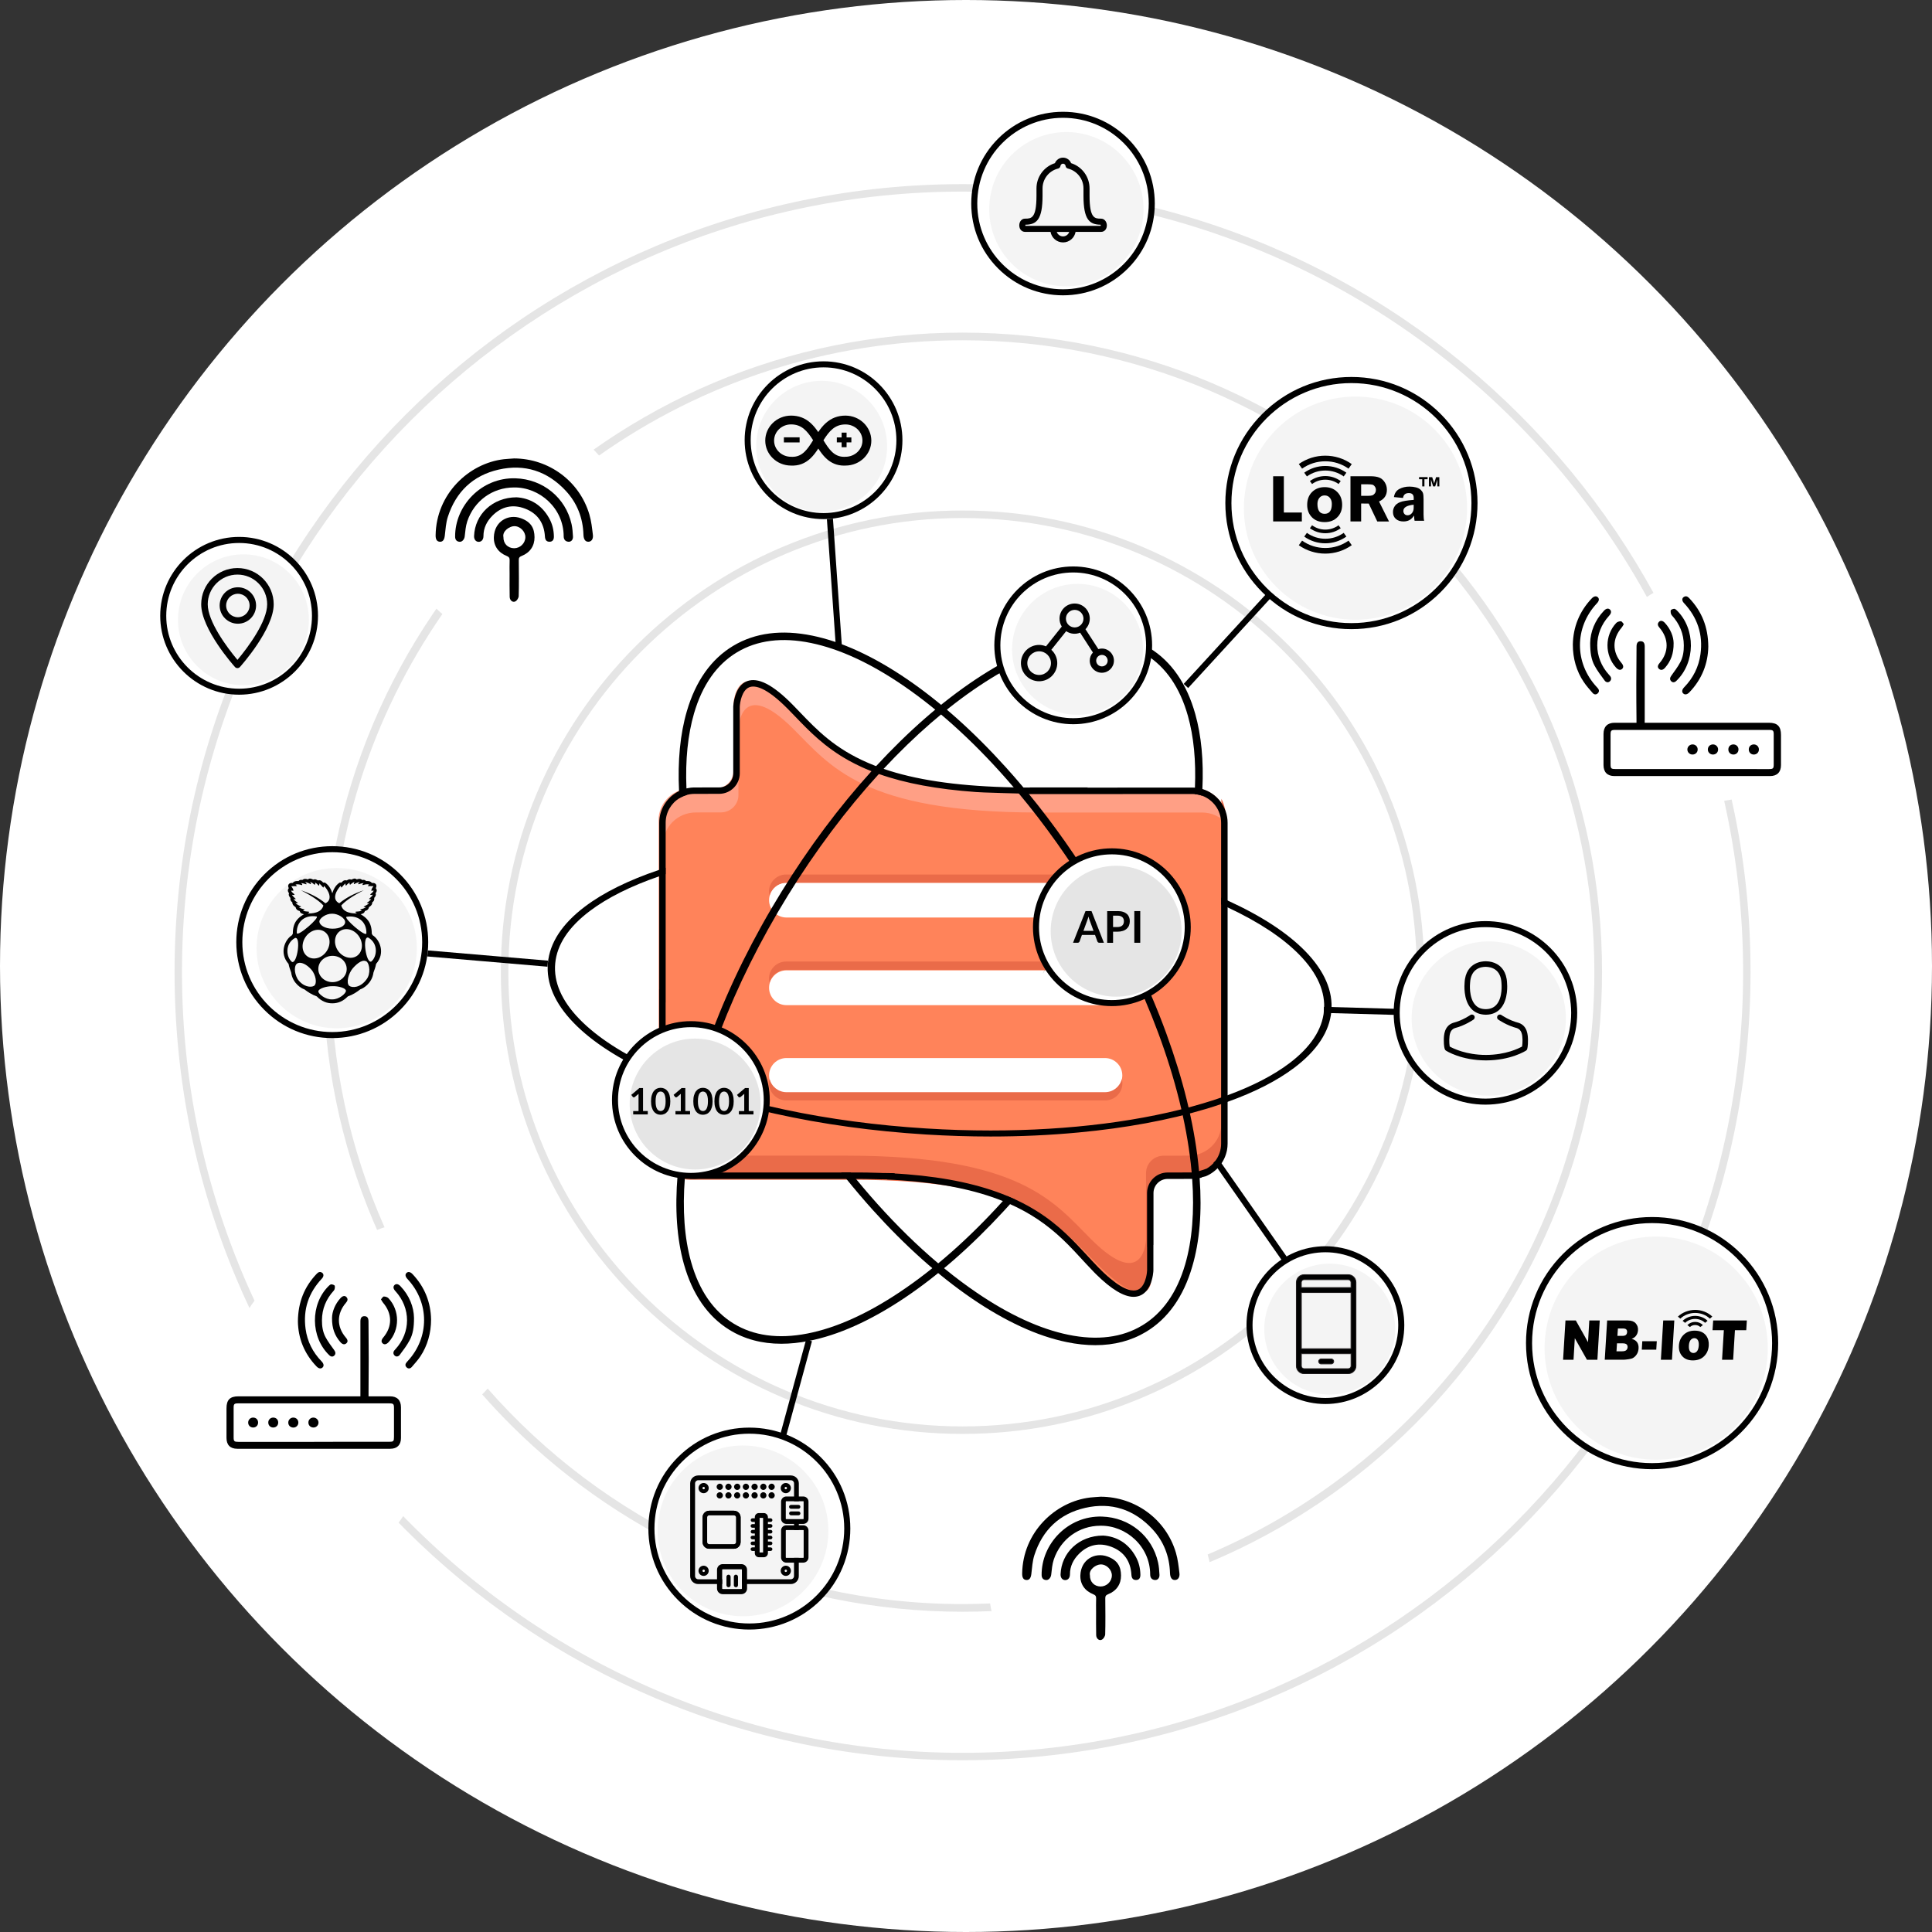 <?xml version="1.0" encoding="utf-8"?>
<!-- Generator: Adobe Illustrator 23.0.1, SVG Export Plug-In . SVG Version: 6.00 Build 0)  -->
<svg version="1.1" xmlns="http://www.w3.org/2000/svg" xmlns:xlink="http://www.w3.org/1999/xlink" x="0px" y="0px" width="420px"
	 height="420px" viewBox="0 0 420 420" enable-background="new 0 0 420 420" xml:space="preserve">
<rect x="0" y="0" width="420" height="420" fill="#333333" stroke="none"/>
<g id="Layer_7">
	<g id="Layer_1">
	</g>
	<g id="Isolation_Mode">
	</g>
	<g id="Group_523">
	</g>
</g>
<g id="_x30_1">
</g>
<g id="api">
</g>
<g id="data">
</g>
<g id="Layer_1_1_">
	<g>
		<circle fill="#FFFFFF" cx="210" cy="210" r="210"/>
	</g>
	<g>
		<g>
			<path fill="#E5E5E5" d="M81.15,265.47c0.27,0.64,0.55,1.28,0.83,1.91c0.53-0.22,1.06-0.42,1.61-0.58
				c-7.51-16.97-11.69-35.73-11.69-55.44c0-28.9,8.97-55.74,24.27-77.88c-0.45-0.37-0.88-0.76-1.29-1.16
				c-0.3,0.44-0.6,0.87-0.9,1.31c-5.02,7.43-9.33,15.38-12.82,23.62c-3.55,8.39-6.27,17.17-8.1,26.1
				c-1.87,9.16-2.82,18.59-2.82,28.02c0,9.43,0.95,18.86,2.82,28.02C74.88,248.3,77.6,257.08,81.15,265.47z"/>
			<path fill="#E5E5E5" d="M209.25,348.71c-41.1,0-78.05-18.15-103.24-46.85c-0.37,0.44-0.77,0.86-1.19,1.27
				c1.97,2.24,4.01,4.42,6.12,6.53c6.29,6.29,13.21,12,20.58,16.98c7.43,5.02,15.38,9.33,23.62,12.82c8.39,3.55,17.17,6.27,26.1,8.1
				c9.16,1.87,18.59,2.82,28.02,2.82c2.1,0,4.2-0.05,6.29-0.14c-0.12-0.55-0.23-1.1-0.31-1.66
				C213.25,348.66,211.26,348.71,209.25,348.71z"/>
			<path fill="#E5E5E5" d="M345.46,183.33c-1.83-8.93-4.55-17.71-8.1-26.1c-3.48-8.24-7.8-16.18-12.82-23.62
				c-4.97-7.36-10.68-14.28-16.98-20.58c-6.29-6.29-13.21-12-20.58-16.98c-7.43-5.02-15.38-9.33-23.62-12.82
				c-8.39-3.55-17.17-6.27-26.1-8.1c-9.16-1.87-18.59-2.82-28.02-2.82c-9.43,0-18.86,0.95-28.02,2.82
				c-8.93,1.83-17.71,4.55-26.1,8.1c-8.24,3.48-16.18,7.8-23.62,12.82c-0.83,0.56-1.65,1.13-2.46,1.7c0.41,0.41,0.8,0.84,1.18,1.28
				c22.36-15.78,49.63-25.06,79.02-25.06c75.74,0,137.36,61.62,137.36,137.36c0,56.85-34.72,105.75-84.07,126.6
				c0.16,0.55,0.31,1.1,0.43,1.67c0.13-0.05,0.26-0.11,0.39-0.16c8.24-3.48,16.18-7.8,23.62-12.82
				c7.36-4.97,14.28-10.69,20.58-16.98c6.29-6.29,12-13.21,16.98-20.58c5.02-7.43,9.33-15.38,12.82-23.62
				c3.55-8.39,6.28-17.17,8.1-26.1c1.87-9.16,2.82-18.59,2.82-28.02C348.28,201.92,347.33,192.49,345.46,183.33z"/>
		</g>
		<g>
			<path fill="#E5E5E5" d="M209.25,311.72c-13.55,0-26.69-2.65-39.07-7.89c-5.95-2.52-11.68-5.63-17.05-9.25
				c-5.31-3.59-10.31-7.71-14.85-12.26s-8.66-9.54-12.26-14.85c-3.62-5.37-6.74-11.1-9.25-17.05c-5.23-12.37-7.89-25.52-7.89-39.07
				c0-13.55,2.65-26.69,7.89-39.07c2.52-5.95,5.63-11.68,9.25-17.05c3.59-5.31,7.71-10.31,12.26-14.85
				c4.54-4.54,9.54-8.66,14.85-12.26c5.37-3.62,11.1-6.74,17.05-9.25c12.37-5.23,25.52-7.89,39.07-7.89
				c13.55,0,26.69,2.65,39.07,7.89c5.95,2.52,11.68,5.63,17.05,9.25c5.31,3.59,10.31,7.71,14.85,12.26
				c4.54,4.54,8.66,9.54,12.26,14.85c3.62,5.37,6.74,11.1,9.25,17.05c5.23,12.37,7.89,25.52,7.89,39.07
				c0,13.55-2.65,26.69-7.89,39.07c-2.52,5.95-5.63,11.68-9.25,17.05c-3.59,5.31-7.71,10.31-12.26,14.85s-9.54,8.66-14.85,12.26
				c-5.37,3.62-11.1,6.74-17.05,9.25C235.95,309.06,222.8,311.72,209.25,311.72z M209.25,112.61c-54.45,0-98.74,44.3-98.74,98.74
				s44.3,98.74,98.74,98.74S308,265.8,308,211.35S263.7,112.61,209.25,112.61z"/>
		</g>
		<g>
			<path fill="#E5E5E5" d="M54.23,284.36c0.33-0.55,0.7-1.08,1.1-1.6c-10.12-21.72-15.77-45.92-15.77-71.42
				c0-93.57,76.12-169.69,169.69-169.69c64.02,0,119.88,35.64,148.77,88.12c0.47-0.31,0.94-0.61,1.43-0.89
				c-2.51-4.56-5.23-9.01-8.14-13.33c-6.13-9.07-13.17-17.6-20.92-25.35c-7.75-7.75-16.28-14.79-25.35-20.92
				c-9.16-6.19-18.95-11.5-29.1-15.79c-10.34-4.37-21.16-7.73-32.16-9.98c-11.29-2.31-22.9-3.48-34.52-3.48
				c-11.62,0-23.24,1.17-34.52,3.48c-11,2.25-21.82,5.61-32.16,9.98c-10.15,4.29-19.94,9.61-29.1,15.79
				c-9.07,6.13-17.6,13.17-25.35,20.92c-7.75,7.75-14.79,16.28-20.92,25.35c-6.19,9.16-11.5,18.95-15.8,29.1
				c-4.37,10.34-7.73,21.16-9.98,32.16c-2.31,11.29-3.48,22.9-3.48,34.53c0,11.62,1.17,23.24,3.48,34.52
				c2.25,11,5.61,21.82,9.98,32.16C52.3,280.16,53.25,282.27,54.23,284.36z"/>
			<path fill="#E5E5E5" d="M377.09,176.83c-0.21-1.01-0.42-2.02-0.65-3.02c-0.53,0.11-1.07,0.2-1.62,0.28
				c2.7,12,4.12,24.47,4.12,37.27c0,93.57-76.12,169.69-169.69,169.69c-47.64,0-90.76-19.73-121.61-51.46
				c-0.3,0.49-0.63,0.96-0.99,1.42c0.48,0.5,0.97,0.99,1.46,1.48c7.75,7.75,16.28,14.79,25.35,20.92
				c9.16,6.19,18.95,11.5,29.1,15.79c10.34,4.37,21.16,7.73,32.16,9.98c11.29,2.31,22.9,3.48,34.52,3.48
				c11.62,0,23.24-1.17,34.52-3.48c11-2.25,21.82-5.61,32.16-9.98c10.15-4.29,19.94-9.61,29.1-15.79
				c9.07-6.13,17.6-13.17,25.35-20.92c7.75-7.75,14.79-16.28,20.92-25.35c6.19-9.16,11.5-18.95,15.8-29.1
				c4.37-10.34,7.73-21.16,9.98-32.16c2.31-11.29,3.48-22.9,3.48-34.52C380.57,199.73,379.4,188.11,377.09,176.83z"/>
		</g>
		<g>
			<circle fill="#FFFFFF" cx="359.15" cy="291.98" r="26.75"/>
			<path d="M359.15,319.39c-7.32,0-14.2-2.85-19.38-8.03c-5.18-5.18-8.03-12.06-8.03-19.38c0-7.32,2.85-14.2,8.03-19.38
				c5.18-5.18,12.06-8.03,19.38-8.03c7.32,0,14.2,2.85,19.38,8.03c5.18,5.18,8.03,12.06,8.03,19.38c0,7.32-2.85,14.2-8.03,19.38
				C373.36,316.54,366.47,319.39,359.15,319.39z M359.15,265.89c-14.39,0-26.09,11.7-26.09,26.09s11.7,26.09,26.09,26.09
				c14.39,0,26.09-11.7,26.09-26.09S373.54,265.89,359.15,265.89z"/>
		</g>
		<circle fill="#F4F4F4" cx="360.04" cy="293.08" r="24.26"/>
		<g>
			<g>
				<circle fill="#FFFFFF" cx="51.98" cy="133.87" r="16.49"/>
				<path d="M51.98,151.02c-9.46,0-17.15-7.69-17.15-17.15s7.69-17.15,17.15-17.15c9.46,0,17.15,7.69,17.15,17.15
					S61.44,151.02,51.98,151.02z M51.98,118.04c-8.73,0-15.84,7.1-15.84,15.84s7.1,15.84,15.84,15.84c8.73,0,15.84-7.1,15.84-15.84
					S60.71,118.04,51.98,118.04z"/>
			</g>
			<circle fill="#F4F4F4" cx="52.92" cy="134.74" r="14.23"/>
		</g>
		<g>
			<circle fill="#FFFFFF" cx="231.09" cy="44.25" r="19.3"/>
			<path d="M231.09,64.2c-5.33,0-10.34-2.08-14.11-5.84c-3.77-3.77-5.84-8.78-5.84-14.11s2.08-10.34,5.84-14.11
				c3.77-3.77,8.78-5.84,14.11-5.84c5.33,0,10.34,2.08,14.11,5.84c3.77,3.77,5.84,8.78,5.84,14.11s-2.08,10.34-5.84,14.11
				C241.43,62.13,236.42,64.2,231.09,64.2z M231.09,25.61c-10.28,0-18.64,8.36-18.64,18.64c0,10.28,8.36,18.64,18.64,18.64
				s18.64-8.36,18.64-18.64C249.72,33.97,241.36,25.61,231.09,25.61z"/>
		</g>
		<circle fill="#F4F4F4" cx="231.82" cy="45.48" r="16.77"/>
		<g>
			<g>
				<circle fill="#FFFFFF" cx="72.23" cy="204.81" r="20.21"/>
				<path d="M72.23,225.67c-5.57,0-10.81-2.17-14.75-6.11c-3.94-3.94-6.11-9.18-6.11-14.75c0-5.57,2.17-10.81,6.11-14.75
					s9.18-6.11,14.75-6.11c5.57,0,10.81,2.17,14.75,6.11c3.94,3.94,6.11,9.18,6.11,14.75c0,5.57-2.17,10.81-6.11,14.75
					C83.05,223.5,77.81,225.67,72.23,225.67z M72.23,185.26c-10.78,0-19.55,8.77-19.55,19.55c0,10.78,8.77,19.55,19.55,19.55
					c10.78,0,19.55-8.77,19.55-19.55C91.78,194.03,83.01,185.26,72.23,185.26z"/>
			</g>
			<circle fill="#F4F4F4" cx="73.2" cy="206.12" r="17.42"/>
			<g>
				<path d="M81.01,203.31l-0.19-0.34c0.01-2.46-1.11-3.46-2.42-4.22c0.4-0.11,0.8-0.19,0.92-0.7c0.68-0.18,0.82-0.5,0.89-0.84
					c0.18-0.12,0.77-0.46,0.71-1.04c0.33-0.23,0.52-0.53,0.42-0.96c0.36-0.4,0.45-0.72,0.3-1.03c0.43-0.54,0.24-0.82,0.06-1.11
					c0.32-0.59,0.04-1.23-0.86-1.12c-0.36-0.53-1.14-0.41-1.26-0.41c-0.14-0.17-0.31-0.32-0.86-0.25c-0.36-0.32-0.75-0.27-1.16-0.11
					c-0.49-0.38-0.81-0.08-1.18,0.04c-0.59-0.19-0.72,0.07-1.01,0.18c-0.64-0.14-0.84,0.16-1.15,0.47l-0.36-0.01
					c-0.97,0.57-1.45,1.73-1.62,2.33c-0.17-0.6-0.65-1.76-1.62-2.33l-0.36,0.01c-0.31-0.31-0.5-0.61-1.15-0.47
					c-0.29-0.11-0.42-0.37-1.01-0.18c-0.24-0.08-0.46-0.24-0.73-0.23h0c-0.14,0-0.28,0.05-0.45,0.19c-0.41-0.16-0.81-0.21-1.16,0.11
					c-0.55-0.07-0.73,0.08-0.86,0.25c-0.12,0-0.9-0.12-1.26,0.41c-0.9-0.11-1.18,0.53-0.86,1.12c-0.18,0.28-0.37,0.57,0.06,1.11
					c-0.15,0.3-0.06,0.63,0.3,1.03c-0.09,0.42,0.09,0.72,0.42,0.96c-0.06,0.58,0.53,0.92,0.71,1.04c0.07,0.34,0.21,0.66,0.89,0.84
					c0.11,0.5,0.52,0.59,0.92,0.7c-1.31,0.76-2.43,1.76-2.42,4.22l-0.19,0.34c-1.5,0.91-2.85,3.85-0.74,6.23
					c0.14,0.75,0.37,1.28,0.57,1.88c0.31,2.39,2.32,3.51,2.85,3.64c0.78,0.59,1.6,1.15,2.72,1.55c1.06,1.09,2.2,1.5,3.35,1.5
					c0.02,0,0.03,0,0.05,0c1.15,0,2.29-0.41,3.35-1.5c1.12-0.39,1.95-0.95,2.72-1.55c0.53-0.13,2.54-1.25,2.85-3.64
					c0.21-0.59,0.44-1.13,0.57-1.88C83.86,207.16,82.51,204.23,81.01,203.31z M79.65,202.89c-0.08,0.99-5.16-3.44-4.28-3.59
					C77.75,198.9,79.73,200.32,79.65,202.89z M74.08,192.56c0.04,0.22,0.09,0.36,0.15,0.4c0.28-0.31,0.51-0.62,0.88-0.92
					c0,0.17-0.09,0.36,0.13,0.5c0.19-0.27,0.46-0.5,0.81-0.71c-0.17,0.29-0.03,0.38,0.06,0.51c0.27-0.23,0.52-0.47,1.01-0.65
					c-0.13,0.17-0.32,0.33-0.12,0.52c0.28-0.17,0.55-0.35,1.2-0.47c-0.15,0.17-0.45,0.33-0.27,0.5c0.35-0.13,0.73-0.23,1.15-0.29
					c-0.2,0.17-0.37,0.33-0.21,0.47c0.37-0.12,0.88-0.27,1.38-0.14l-0.31,0.32c-0.04,0.04,0.74,0.03,1.25,0.04
					c-0.19,0.26-0.38,0.52-0.49,0.97c0.05,0.05,0.3,0.02,0.54,0c-0.24,0.52-0.67,0.65-0.77,0.88c0.15,0.11,0.36,0.08,0.58,0.01
					c-0.18,0.37-0.54,0.62-0.84,0.92c0.07,0.05,0.2,0.08,0.51,0.05c-0.27,0.29-0.59,0.56-0.98,0.79c0.07,0.08,0.3,0.08,0.52,0.08
					c-0.35,0.35-0.8,0.53-1.22,0.75c0.21,0.15,0.36,0.11,0.52,0.11c-0.3,0.25-0.8,0.38-1.27,0.53c0.09,0.14,0.18,0.18,0.37,0.22
					c-0.5,0.28-1.21,0.15-1.41,0.29c0.05,0.14,0.19,0.23,0.35,0.31c-0.8,0.05-2.99-0.03-3.41-1.71c0.82-0.91,2.31-1.99,4.89-3.31
					c-2,0.68-3.81,1.59-5.32,2.83C71.98,195.52,73.21,193.4,74.08,192.56z M72.22,198.63c1.26-0.01,2.82,0.94,2.81,1.84
					c-0.01,0.79-1.1,1.44-2.8,1.42c-1.67-0.02-2.8-0.81-2.8-1.58C69.43,199.68,70.8,198.59,72.22,198.63L72.22,198.63z
					 M65.85,197.95c0.19-0.04,0.28-0.08,0.37-0.22c-0.47-0.15-0.98-0.28-1.27-0.53c0.16,0,0.31,0.04,0.52-0.11
					c-0.42-0.23-0.87-0.41-1.22-0.75c0.22-0.01,0.45,0,0.52-0.08c-0.39-0.24-0.71-0.5-0.98-0.79c0.3,0.04,0.43,0.01,0.51-0.05
					c-0.29-0.3-0.66-0.55-0.84-0.92c0.23,0.08,0.43,0.11,0.58-0.01c-0.1-0.22-0.52-0.35-0.77-0.88c0.24,0.02,0.49,0.05,0.54,0
					c-0.11-0.45-0.3-0.7-0.49-0.96c0.51-0.01,1.28,0,1.25-0.04l-0.31-0.32c0.5-0.13,1.01,0.02,1.38,0.14c0.17-0.13,0-0.3-0.21-0.47
					c0.42,0.06,0.8,0.15,1.15,0.29c0.18-0.17-0.12-0.33-0.27-0.5c0.65,0.12,0.93,0.3,1.2,0.47c0.2-0.19,0.01-0.35-0.12-0.52
					c0.49,0.18,0.75,0.42,1.01,0.65c0.09-0.12,0.23-0.21,0.06-0.51c0.35,0.2,0.61,0.44,0.81,0.71c0.22-0.14,0.13-0.33,0.13-0.5
					c0.36,0.3,0.59,0.61,0.88,0.92c0.06-0.04,0.11-0.18,0.15-0.4c0.87,0.84,2.09,2.96,0.31,3.8c-1.51-1.25-3.32-2.15-5.32-2.83
					c2.57,1.33,4.07,2.4,4.88,3.31c-0.42,1.68-2.61,1.76-3.41,1.71c0.16-0.08,0.3-0.17,0.35-0.31
					C67.06,198.1,66.34,198.23,65.85,197.95z M68.8,199.23L68.8,199.23c0.88,0.15-4.2,4.58-4.28,3.59
					C64.44,200.24,66.42,198.83,68.8,199.23z M63.47,209.11c-1.23-0.99-1.63-3.9,0.66-5.2C65.5,203.53,64.59,209.6,63.47,209.11z
					 M68.28,214.31c-0.7,0.42-2.39,0.25-3.59-1.48c-0.81-1.45-0.71-2.92-0.14-3.35c0.85-0.52,2.16,0.18,3.18,1.36l0,0
					C68.61,211.89,69.01,213.76,68.28,214.31z M66.91,207.97c-1.28-0.84-1.51-2.73-0.51-4.24s2.83-2.04,4.11-1.21
					c1.28,0.84,1.51,2.73,0.51,4.24C70.03,208.27,68.19,208.81,66.91,207.97z M72.22,217.26c-1.53,0.07-3.03-1.25-3.01-1.71
					c-0.02-0.67,1.86-1.19,3.09-1.16l0,0c1.24-0.05,2.9,0.4,2.9,1C75.23,215.97,73.7,217.29,72.22,217.26z M75.37,210.65
					c0.01,1.57-1.36,2.85-3.07,2.86c-1.7,0.01-3.09-1.26-3.1-2.83c0-0.01,0-0.02,0-0.03c-0.01-1.57,1.36-2.85,3.07-2.86
					c1.7-0.01,3.09,1.26,3.1,2.83C75.37,210.63,75.37,210.64,75.37,210.65z M73.44,206.62c-0.99-1.5-0.76-3.4,0.51-4.24
					c1.28-0.84,3.12-0.3,4.11,1.21s0.76,3.4-0.51,4.24C76.27,208.66,74.43,208.12,73.44,206.62z M79.68,212.91
					c-1.32,1.83-3.1,1.9-3.77,1.39c-0.7-0.66-0.16-2.69,0.79-3.81v0c1.09-1.23,2.26-2.04,3.07-1.41
					C80.32,209.63,80.64,211.68,79.68,212.91z M80.71,209.03c-1.12,0.5-2.03-5.57-0.66-5.21C82.34,205.13,81.95,208.04,80.71,209.03
					z"/>
			</g>
		</g>
		<g>
			<g>
				<circle fill="#FFFFFF" cx="179.03" cy="95.7" r="16.49"/>
				<path d="M179.03,112.85c-9.46,0-17.15-7.69-17.15-17.15s7.69-17.15,17.15-17.15c9.46,0,17.15,7.69,17.15,17.15
					S188.48,112.85,179.03,112.85z M179.03,79.86c-8.73,0-15.84,7.1-15.84,15.84c0,8.73,7.1,15.84,15.84,15.84
					s15.84-7.1,15.84-15.84C194.86,86.97,187.76,79.86,179.03,79.86z"/>
			</g>
			<circle fill="#F4F4F4" cx="178.62" cy="97.02" r="14.23"/>
			<g>
				<path d="M183.79,90.35c-1.65,0-3.04,0.53-4.25,1.61c-0.64,0.57-1.17,1.24-1.66,1.97c-0.49-0.72-1.03-1.4-1.66-1.97
					c-1.21-1.09-2.6-1.61-4.25-1.61c-3.09,0-5.61,2.44-5.61,5.43c0,2.99,2.5,5.42,5.59,5.43c1.67,0.08,3.06-0.44,4.28-1.6
					c0.64-0.61,1.17-1.34,1.66-2.1c0.49,0.76,1.03,1.49,1.66,2.1c1.14,1.08,2.43,1.61,3.95,1.61c0.11,0,0.22,0,0.33-0.01
					c3.08-0.01,5.59-2.45,5.59-5.43C189.4,92.79,186.88,90.35,183.79,90.35z M172.27,99.31c-0.08,0-0.17,0-0.25-0.01l-0.05,0
					c-2.04,0-3.69-1.58-3.69-3.52c0-1.94,1.66-3.52,3.69-3.52c2.29,0,3.49,1.4,4.79,3.44C175.54,97.67,174.44,99.31,172.27,99.31z
					 M183.79,99.3l-0.05,0c-0.09,0-0.17,0.01-0.25,0.01c-2.17,0-3.28-1.64-4.48-3.6c1.29-2.04,2.49-3.44,4.79-3.44
					c2.04,0,3.69,1.58,3.69,3.52S185.83,99.3,183.79,99.3z"/>
				<path d="M184.04,94.05h-1.08v1.04h-1.04v1.08h1.04v1.05h1.08v-1.05h1.04v-1.08h-1.04V94.05z"/>
				<path d="M170.41,95.07h3.42v1.11h-3.42V95.07z"/>
			</g>
		</g>
		<g>
			<g>
				<circle fill="#FFFFFF" cx="293.79" cy="109.37" r="26.75"/>
				<path d="M293.79,136.77c-7.32,0-14.2-2.85-19.38-8.03c-5.18-5.18-8.03-12.06-8.03-19.38c0-7.32,2.85-14.2,8.03-19.38
					c5.18-5.18,12.06-8.03,19.38-8.03s14.2,2.85,19.38,8.03c5.18,5.18,8.03,12.06,8.03,19.38c0,7.32-2.85,14.2-8.03,19.38
					C307.99,133.92,301.11,136.77,293.79,136.77z M293.79,83.28c-14.39,0-26.09,11.7-26.09,26.09s11.7,26.09,26.09,26.09
					s26.09-11.7,26.09-26.09S308.18,83.28,293.79,83.28z"/>
			</g>
			<circle fill="#F4F4F4" cx="294.67" cy="110.47" r="24.26"/>
			<g>
				<path d="M284.17,109.75c0-1.17,0.36-2.12,1.09-2.82c0.7-0.68,1.6-1.03,2.71-1.03c1.1,0,2.01,0.34,2.71,1.03
					c0.73,0.71,1.09,1.65,1.09,2.82c0,1.08-0.34,1.97-1.01,2.66c-0.7,0.73-1.63,1.09-2.8,1.09c-1.17,0-2.1-0.36-2.8-1.09
					C284.5,111.71,284.17,110.83,284.17,109.75z M286.4,109.55c0,1.43,0.52,2.15,1.56,2.15c1.05,0,1.57-0.72,1.57-2.15
					c0-0.52-0.13-0.94-0.39-1.28c-0.28-0.38-0.68-0.57-1.18-0.57c-0.5,0-0.89,0.19-1.17,0.57
					C286.53,108.62,286.4,109.04,286.4,109.55z"/>
				<path d="M279.1,111.42h3.91v1.94h-6.24v-9.83h2.33C279.1,103.53,279.1,111.42,279.1,111.42z"/>
				<path d="M295.9,109.46v3.9h-2.32v-9.83h4.32c0.8,0,1.44,0.09,1.92,0.28c0.48,0.18,0.88,0.52,1.2,1.02
					c0.32,0.49,0.48,1.04,0.48,1.65c0,1.18-0.57,2.03-1.71,2.54l2.17,4.35h-2.55l-1.86-3.9L295.9,109.46L295.9,109.46z
					 M295.9,105.28v2.51h1.41c0.46,0,0.8-0.03,1-0.1c0.21-0.07,0.39-0.21,0.56-0.43c0.16-0.22,0.24-0.48,0.24-0.77
					c0-0.27-0.08-0.52-0.24-0.73c-0.16-0.22-0.34-0.35-0.53-0.4c-0.19-0.05-0.55-0.08-1.08-0.08L295.9,105.28L295.9,105.28z"/>
				<path d="M309.6,113.21h-2.08c-0.07-0.29-0.1-0.67-0.1-1.14c-0.36,0.52-0.73,0.86-1.09,1.03c-0.36,0.17-0.77,0.26-1.23,0.26
					c-0.68,0-1.23-0.18-1.65-0.55c-0.42-0.37-0.63-0.87-0.63-1.49c0-0.46,0.12-0.88,0.37-1.26c0.24-0.38,0.64-0.69,1.18-0.9
					c0.54-0.22,1.53-0.38,2.96-0.49v-0.42c0-0.71-0.35-1.06-1.06-1.06c-0.75,0-1.17,0.35-1.26,1.06l-1.98-0.19
					c0.13-0.83,0.52-1.41,1.17-1.76c0.65-0.35,1.39-0.52,2.22-0.52c0.49,0,0.96,0.06,1.4,0.17c0.44,0.12,0.78,0.29,1.02,0.52
					c0.24,0.23,0.41,0.47,0.5,0.73c0.09,0.26,0.13,0.71,0.13,1.34v3.3C309.47,112.48,309.52,112.94,309.6,113.21z M307.33,109.72
					c-1.5,0.15-2.25,0.6-2.25,1.36c0,0.25,0.08,0.47,0.24,0.66c0.16,0.18,0.38,0.28,0.67,0.28c0.38,0,0.69-0.16,0.95-0.47
					s0.38-0.7,0.38-1.16V109.72z"/>
				<path d="M292.11,103.57c-1.17-0.84-2.56-1.28-4-1.28c-1.44,0-2.83,0.44-4,1.28l-0.58-0.81c1.34-0.96,2.93-1.46,4.58-1.46
					c1.65,0,3.24,0.51,4.58,1.46L292.11,103.57z"/>
				<path d="M293.16,101.88c-1.48-1.05-3.23-1.6-5.05-1.6c-1.82,0-3.56,0.55-5.05,1.6l-0.71-1c1.69-1.19,3.68-1.82,5.75-1.82
					c2.07,0,4.07,0.63,5.76,1.83L293.16,101.88z"/>
				<path d="M285.23,105.22l-0.47-0.64c0.98-0.71,2.14-1.09,3.35-1.09c1.21,0,2.37,0.38,3.35,1.09l-0.47,0.64
					c-0.84-0.61-1.84-0.94-2.88-0.94C287.07,104.28,286.07,104.6,285.23,105.22z"/>
				<path d="M292.11,115.84c-1.17,0.84-2.56,1.28-4,1.28c-1.44,0-2.83-0.44-4-1.28l-0.58,0.81c1.34,0.96,2.93,1.46,4.58,1.46
					c1.65,0,3.24-0.51,4.58-1.46L292.11,115.84z"/>
				<path d="M293.16,117.53c-1.48,1.05-3.23,1.6-5.05,1.6c-1.82,0-3.56-0.55-5.05-1.6l-0.71,1c1.69,1.19,3.68,1.82,5.75,1.82
					c2.07,0,4.07-0.63,5.76-1.83L293.16,117.53z"/>
				<path d="M285.23,114.19l-0.47,0.64c0.98,0.71,2.14,1.09,3.35,1.09c1.21,0,2.37-0.38,3.35-1.09l-0.47-0.64
					c-0.84,0.61-1.84,0.94-2.88,0.94C287.07,115.13,286.07,114.8,285.23,114.19z"/>
				<path d="M309.18,105.74v-1.56h-0.69v-0.46h1.86v0.46h-0.69v1.56H309.18z"/>
				<path d="M310.64,105.74v-2.01h0.71l0.42,1.35l0.42-1.35h0.71v2.01h-0.44v-1.47l-0.46,1.47h-0.45l-0.46-1.47v1.47H310.64z"/>
			</g>
		</g>
		<circle fill="#FFFFFF" cx="164.39" cy="199.87" r="24.3"/>
		<g>
			<path d="M357.54,157.12c0.36,0,0.64,0,0.92,0c8.7,0,17.39,0,26.09,0c1.84,0,2.62,0.78,2.62,2.64c0,2.18,0,4.37,0,6.55
				c0,1.55-0.84,2.4-2.38,2.4c-11.27,0-22.55,0-33.82,0c-1.54,0-2.38-0.85-2.38-2.4c0-2.25,0-4.5,0-6.75c0-1.58,0.85-2.44,2.41-2.44
				c1.55,0,3.1,0,4.76,0c0-0.29,0-0.54,0-0.79c-0.02-2.51-0.05-5.02-0.04-7.54c0-2.75,0.03-5.5,0.05-8.26
				c0.01-0.76,0.29-1.12,0.87-1.13c0.61-0.01,0.91,0.36,0.91,1.15c0,5.2,0,10.4,0,15.6C357.54,156.44,357.54,156.72,357.54,157.12z
				 M367.82,167.18C367.82,167.18,367.82,167.19,367.82,167.18c5.57,0.01,11.15,0.01,16.72,0.01c0.91,0,1.05-0.13,1.05-1
				c0-2.19,0.01-4.37,0-6.56c0-0.8-0.16-0.95-0.97-0.95c-11.15,0-22.3,0-33.44,0c-0.94,0-1.06,0.13-1.06,1.06c0,2.1,0,4.2,0,6.3
				c0,1.04,0.09,1.14,1.11,1.14C356.76,167.18,362.29,167.18,367.82,167.18z"/>
			<path d="M341.92,140.12c0.07-3.77,1.4-7.16,4.09-10.01c0.5-0.53,1-0.61,1.36-0.26c0.34,0.33,0.26,0.81-0.22,1.31
				c-4.9,5.23-4.91,12.95-0.03,18.2c0.06,0.06,0.12,0.13,0.18,0.19c0.35,0.38,0.42,0.8,0.05,1.16c-0.38,0.37-0.82,0.3-1.15-0.09
				c-0.65-0.76-1.34-1.51-1.89-2.34C342.71,145.94,341.91,143.09,341.92,140.12z"/>
			<path d="M371.37,140.56c-0.06,3.66-1.37,7.09-4.12,9.95c-0.49,0.51-1,0.58-1.36,0.21c-0.33-0.34-0.22-0.84,0.23-1.31
				c1.96-2.02,3.17-4.42,3.55-7.21c0.58-4.27-0.66-7.97-3.6-11.11c-0.42-0.44-0.47-0.97-0.1-1.26c0.44-0.34,0.85-0.22,1.22,0.17
				C369.94,132.88,371.34,136.3,371.37,140.56z"/>
			<path d="M345.69,139.77c0.04-2.38,1-4.91,3.01-7.02c0.47-0.49,0.95-0.57,1.3-0.23c0.35,0.34,0.28,0.82-0.18,1.32
				c-3.45,3.76-3.45,9.14-0.01,12.88c0.06,0.06,0.12,0.13,0.17,0.19c0.34,0.39,0.35,0.85,0.01,1.18c-0.37,0.37-0.87,0.25-1.15-0.14
				c-0.77-1.05-1.58-2.09-2.19-3.23C345.92,143.37,345.69,141.84,345.69,139.77z"/>
			<path d="M366.05,140.32c-0.01-2.54-0.92-4.71-2.63-6.58c-0.21-0.23-0.27-0.71-0.22-1.04c0.03-0.16,0.47-0.33,0.74-0.35
				c0.19-0.01,0.43,0.18,0.59,0.34c4.13,4.07,4.06,11.35-0.13,15.35c-0.37,0.35-0.78,0.38-1.1,0.05c-0.37-0.38-0.27-0.8,0.05-1.23
				c0.67-0.93,1.37-1.86,1.91-2.86C365.87,142.87,366.06,141.61,366.05,140.32z"/>
			<path d="M363.83,139.8c0.03,2.32-0.63,3.94-1.85,5.35c-0.45,0.52-0.91,0.61-1.3,0.28c-0.4-0.34-0.36-0.76,0.11-1.3
				c2.03-2.37,2.03-5.28-0.03-7.67c-0.35-0.41-0.53-0.82-0.12-1.27c0.35-0.37,0.84-0.27,1.3,0.23
				C363.16,136.74,363.82,138.41,363.83,139.8z"/>
			<path d="M353,135.68c-0.18,0.3-0.28,0.54-0.45,0.73c-2.08,2.42-2.1,5.31-0.05,7.72c0.45,0.53,0.49,0.99,0.11,1.31
				c-0.37,0.31-0.83,0.2-1.3-0.31c-2.49-2.73-2.48-7.02,0.05-9.71c0.23-0.24,0.67-0.37,1.01-0.36
				C352.58,135.06,352.77,135.43,353,135.68z"/>
			<path d="M367.93,161.83c0.64-0.01,1.13,0.46,1.13,1.1c0,0.63-0.48,1.1-1.13,1.1c-0.6,0-1.09-0.47-1.11-1.06
				C366.8,162.36,367.31,161.84,367.93,161.83z"/>
			<path d="M372.39,161.83c0.63,0,1.12,0.5,1.11,1.13c-0.02,0.64-0.5,1.09-1.16,1.07c-0.59-0.01-1.07-0.5-1.07-1.09
				C371.27,162.3,371.75,161.83,372.39,161.83z"/>
			<path d="M377.93,162.94c-0.01,0.64-0.49,1.11-1.13,1.09c-0.64-0.02-1.1-0.51-1.07-1.15c0.02-0.62,0.47-1.05,1.1-1.05
				C377.45,161.83,377.94,162.31,377.93,162.94z"/>
			<path d="M382.37,162.94c0,0.63-0.49,1.1-1.13,1.09c-0.61-0.01-1.06-0.47-1.07-1.08c-0.01-0.65,0.44-1.11,1.09-1.12
				C381.89,161.83,382.37,162.3,382.37,162.94z"/>
		</g>
		<g>
			<path d="M78.35,302.59c0-5.11,0-10.22,0-15.33c0-0.78,0.29-1.15,0.9-1.13c0.58,0.01,0.85,0.37,0.86,1.12
				c0.02,2.7,0.04,5.41,0.05,8.11c0,2.47-0.03,4.94-0.04,7.41c0,0.25,0,0.49,0,0.78c1.63,0,3.16,0,4.68,0c1.54,0,2.37,0.84,2.37,2.4
				c0,2.21,0,4.42,0,6.64c0,1.52-0.82,2.36-2.34,2.36c-11.08,0-22.16,0-33.25,0c-1.52,0-2.34-0.83-2.34-2.36
				c-0.01-2.15,0-4.3,0-6.44c0-1.83,0.76-2.6,2.57-2.6c8.55,0,17.1,0,25.64,0c0.27,0,0.55,0,0.9,0
				C78.35,303.15,78.35,302.87,78.35,302.59z M84.56,313.43c1,0,1.09-0.1,1.09-1.12c0-2.06,0-4.13,0-6.19
				c0-0.91-0.12-1.04-1.04-1.04c-10.96,0-21.92-0.01-32.87,0c-0.8,0-0.95,0.15-0.95,0.94c0,2.15,0,4.3,0,6.45
				c0,0.85,0.14,0.98,1.04,0.98c5.48,0,10.96,0,16.44,0c0,0,0,0,0-0.01C73.69,313.43,79.12,313.43,84.56,313.43z"/>
			<path d="M93.71,286.83c-0.07-3.7-1.37-7.04-4.02-9.84c-0.49-0.52-0.98-0.6-1.33-0.25c-0.33,0.32-0.25,0.79,0.21,1.29
				c4.82,5.14,4.83,12.73,0.03,17.89c-0.06,0.06-0.12,0.13-0.17,0.19c-0.34,0.37-0.41,0.78-0.04,1.14c0.37,0.36,0.81,0.29,1.13-0.08
				c0.64-0.75,1.31-1.48,1.86-2.3C92.93,292.55,93.72,289.75,93.71,286.83z"/>
			<path d="M64.76,287.27c0.06,3.6,1.34,6.97,4.05,9.78c0.48,0.5,0.98,0.57,1.34,0.2c0.33-0.34,0.21-0.83-0.23-1.29
				c-1.93-1.98-3.12-4.34-3.49-7.08c-0.57-4.2,0.64-7.84,3.54-10.92c0.41-0.44,0.46-0.95,0.1-1.24c-0.43-0.34-0.84-0.21-1.19,0.16
				C66.17,279.71,64.8,283.08,64.76,287.27z"/>
			<path d="M90,286.49c-0.04-2.34-0.98-4.83-2.96-6.9c-0.46-0.49-0.94-0.56-1.28-0.23c-0.34,0.34-0.28,0.8,0.18,1.3
				c3.39,3.69,3.4,8.99,0.01,12.66c-0.06,0.06-0.12,0.13-0.17,0.19c-0.34,0.38-0.34,0.83-0.01,1.16c0.36,0.36,0.86,0.24,1.13-0.13
				c0.76-1.03,1.56-2.05,2.15-3.18C89.78,290.02,90.01,288.52,90,286.49z"/>
			<path d="M69.99,287.03c0.01-2.5,0.9-4.63,2.58-6.47c0.21-0.23,0.27-0.69,0.21-1.02c-0.03-0.16-0.46-0.32-0.73-0.34
				c-0.19-0.01-0.42,0.18-0.58,0.34c-4.06,4-4,11.16,0.13,15.09c0.36,0.34,0.76,0.37,1.08,0.05c0.36-0.37,0.26-0.78-0.05-1.21
				c-0.66-0.91-1.35-1.83-1.88-2.82C70.17,289.54,69.98,288.29,69.99,287.03z"/>
			<path d="M72.18,286.52c-0.03,2.28,0.62,3.87,1.82,5.25c0.44,0.51,0.9,0.6,1.28,0.27c0.39-0.33,0.36-0.74-0.11-1.28
				c-2-2.33-1.99-5.19,0.03-7.54c0.35-0.4,0.52-0.81,0.11-1.25c-0.34-0.37-0.83-0.27-1.28,0.22
				C72.83,283.5,72.19,285.15,72.18,286.52z"/>
			<path d="M82.82,282.47c0.18,0.29,0.28,0.53,0.44,0.71c2.04,2.38,2.06,5.22,0.05,7.59c-0.44,0.52-0.48,0.97-0.1,1.29
				c0.36,0.31,0.82,0.2,1.28-0.3c2.45-2.69,2.44-6.9-0.05-9.55c-0.22-0.23-0.66-0.36-0.99-0.36
				C83.23,281.86,83.04,282.22,82.82,282.47z"/>
			<path d="M68.15,308.17c-0.63-0.01-1.11,0.45-1.11,1.08c0,0.62,0.47,1.08,1.11,1.08c0.59,0,1.07-0.46,1.09-1.04
				C69.26,308.69,68.76,308.18,68.15,308.17z"/>
			<path d="M63.76,308.17c-0.62,0-1.1,0.49-1.09,1.11c0.01,0.63,0.49,1.07,1.14,1.06c0.58-0.01,1.05-0.49,1.05-1.07
				C64.86,308.63,64.39,308.17,63.76,308.17z"/>
			<path d="M58.32,309.26c0.01,0.63,0.48,1.09,1.11,1.07c0.63-0.02,1.08-0.5,1.05-1.13c-0.02-0.61-0.47-1.03-1.08-1.03
				C58.78,308.17,58.31,308.64,58.32,309.26z"/>
			<path d="M53.95,309.26c0,0.62,0.48,1.08,1.11,1.07c0.6-0.01,1.04-0.46,1.05-1.06c0.01-0.64-0.44-1.1-1.07-1.1
				C54.42,308.16,53.95,308.64,53.95,309.26z"/>
		</g>
		<g>
			<path d="M239.27,325.37c7.56,0.03,14.22,4.93,16.36,12.17c0.43,1.44,0.59,2.96,0.77,4.46c0.11,0.94-0.36,1.5-1.03,1.48
				c-0.67-0.02-0.99-0.6-1.02-1.5c-0.11-3.67-1.37-6.92-3.87-9.6c-3.98-4.26-8.91-5.87-14.58-4.58c-5.57,1.27-9.27,4.82-11.03,10.26
				c-0.43,1.32-0.5,2.75-0.67,4.14c-0.11,0.86-0.43,1.32-1.07,1.28c-0.64-0.03-0.93-0.51-0.92-1.39
				c0.12-8.99,7.21-15.67,14.84-16.55C237.78,325.46,238.52,325.43,239.27,325.37z"/>
			<path d="M239.21,331.68c-4.63,0.02-8.62,2.88-10.13,7.36c-0.35,1.05-0.43,2.19-0.56,3.3c-0.07,0.59-0.52,1.18-1.08,1.15
				c-0.67-0.03-0.99-0.45-1-1.09c-0.06-6.73,5.69-12.93,13.12-12.71c5.99,0.18,10.91,4.23,12.19,9.95c0.2,0.88,0.26,1.8,0.31,2.7
				c0.04,0.71-0.4,1.19-1,1.14c-0.7-0.06-1.02-0.54-1.02-1.18C250.04,336.19,244.82,331.59,239.21,331.68z"/>
			<path d="M238.28,350.43c0-0.97-0.03-1.93,0.01-2.9c0.02-0.52-0.14-0.76-0.64-0.96c-1.83-0.73-2.86-2.22-2.79-4.11
				c0.12-3.44,3.16-5.08,5.89-4.09c2.21,0.8,2.93,2.18,2.95,4.12c0.02,1.89-0.98,3.37-2.82,4.09c-0.48,0.19-0.61,0.43-0.6,0.9
				c0.02,1.99,0.05,5.81-0.02,7.8c-0.01,0.4-0.34,0.95-0.69,1.15c-0.59,0.34-1.24-0.18-1.27-0.94
				C238.26,354.42,238.28,351.51,238.28,350.43C238.28,350.43,238.28,350.43,238.28,350.43z M236.94,342.46
				c-0.03,1.41,0.93,2.41,2.31,2.43c1.32,0.01,2.44-1.07,2.46-2.39c0.02-1.24-1.16-2.44-2.44-2.41
				C238.26,340.11,236.66,341.19,236.94,342.46z"/>
			<path d="M239.79,333.82c2.85,0.17,5.46,1.57,7.13,4.62c0.67,1.22,0.96,2.49,0.99,3.85c0.02,0.66-0.21,1.19-0.95,1.19
				c-0.71,0-0.96-0.46-1-1.15c-0.17-2.93-1.62-5.03-4.35-6.06c-2.63-1-5.09-0.46-7.08,1.56c-1.18,1.19-1.94,2.66-1.93,4.42
				c0,0.76-0.42,1.25-1.03,1.25c-0.62,0-1.03-0.51-1.01-1.25C230.73,337.55,234.55,333.84,239.79,333.82z"/>
		</g>
		<g>
			<path d="M111.76,99.66c7.56,0.03,14.22,4.93,16.36,12.17c0.43,1.44,0.59,2.96,0.77,4.46c0.11,0.94-0.36,1.5-1.03,1.48
				c-0.67-0.02-0.99-0.6-1.02-1.5c-0.11-3.67-1.37-6.92-3.87-9.6c-3.98-4.26-8.91-5.87-14.58-4.58c-5.57,1.27-9.27,4.82-11.03,10.26
				c-0.43,1.32-0.5,2.75-0.67,4.14c-0.11,0.86-0.43,1.32-1.07,1.28c-0.64-0.03-0.93-0.51-0.92-1.39
				c0.12-8.99,7.21-15.67,14.84-16.55C110.28,99.75,111.02,99.72,111.76,99.66z"/>
			<path d="M111.71,105.97c-4.63,0.02-8.62,2.88-10.13,7.36c-0.35,1.05-0.43,2.19-0.56,3.3c-0.07,0.59-0.52,1.18-1.08,1.15
				c-0.67-0.03-0.99-0.45-1-1.09c-0.06-6.73,5.69-12.93,13.12-12.71c5.99,0.18,10.91,4.23,12.19,9.95c0.2,0.88,0.26,1.8,0.31,2.7
				c0.04,0.71-0.4,1.19-1,1.14c-0.7-0.06-1.02-0.54-1.02-1.18C122.53,110.49,117.32,105.88,111.71,105.97z"/>
			<path d="M110.78,124.72c0-0.97-0.03-1.93,0.01-2.9c0.02-0.52-0.14-0.76-0.64-0.96c-1.83-0.73-2.86-2.22-2.79-4.11
				c0.12-3.44,3.16-5.08,5.89-4.09c2.21,0.8,2.93,2.18,2.95,4.12c0.02,1.89-0.98,3.37-2.82,4.09c-0.48,0.19-0.61,0.43-0.6,0.9
				c0.02,1.99,0.05,5.81-0.02,7.8c-0.01,0.4-0.34,0.95-0.69,1.15c-0.59,0.34-1.24-0.18-1.27-0.94
				C110.76,128.72,110.78,125.8,110.78,124.72C110.78,124.72,110.78,124.72,110.78,124.72z M109.44,116.75
				c-0.03,1.41,0.93,2.41,2.31,2.43c1.32,0.01,2.44-1.07,2.46-2.39c0.02-1.24-1.16-2.44-2.44-2.41
				C110.76,114.4,109.16,115.48,109.44,116.75z"/>
			<path d="M112.29,108.11c2.85,0.17,5.46,1.57,7.13,4.62c0.67,1.22,0.96,2.49,0.99,3.85c0.02,0.66-0.21,1.19-0.95,1.19
				c-0.71,0-0.96-0.46-1-1.15c-0.17-2.93-1.62-5.03-4.35-6.06c-2.63-1-5.09-0.46-7.08,1.56c-1.18,1.19-1.94,2.66-1.93,4.42
				c0,0.76-0.42,1.25-1.03,1.25c-0.62,0-1.03-0.51-1.01-1.25C103.23,111.84,107.05,108.13,112.29,108.11z"/>
		</g>
		<g>
			<g>
				<path d="M340.32,287.06h2.25l2.65,4.72l0.28-4.72h2.27l-0.51,8.54h-2.27l-2.64-4.69l-0.28,4.69h-2.27L340.32,287.06z"/>
				<path d="M349.38,287.06h4.51c0.75,0,1.32,0.2,1.69,0.61s0.55,0.91,0.51,1.51c-0.03,0.5-0.2,0.94-0.51,1.3
					c-0.21,0.24-0.5,0.43-0.87,0.57c0.55,0.15,0.95,0.4,1.19,0.76c0.24,0.36,0.35,0.81,0.31,1.35c-0.03,0.44-0.14,0.84-0.35,1.19
					c-0.21,0.35-0.48,0.63-0.82,0.84c-0.21,0.13-0.52,0.22-0.93,0.28c-0.55,0.08-0.91,0.12-1.09,0.12h-4.16L349.38,287.06z
					 M351.41,293.76h1.23c0.41,0,0.71-0.08,0.89-0.24c0.18-0.16,0.28-0.38,0.3-0.65c0.01-0.25-0.06-0.45-0.22-0.61
					c-0.16-0.15-0.45-0.23-0.87-0.23h-1.22L351.41,293.76z M351.61,290.41h1.05c0.38,0,0.64-0.07,0.8-0.21
					c0.16-0.14,0.24-0.35,0.26-0.61c0.02-0.25-0.05-0.44-0.18-0.58c-0.14-0.14-0.39-0.21-0.76-0.21h-1.06L351.61,290.41z"/>
				<path d="M357.02,291.57h3.15l-0.11,1.84h-3.15L357.02,291.57z"/>
				<path d="M361.57,287.06h2.41l-0.51,8.54h-2.41L361.57,287.06z"/>
				<path d="M364.98,292.52c0.06-0.95,0.39-1.72,1.01-2.33c0.62-0.61,1.42-0.92,2.41-0.92c1.13,0,1.96,0.36,2.5,1.08
					c0.43,0.58,0.62,1.29,0.57,2.14c-0.06,0.95-0.39,1.73-1.01,2.34c-0.61,0.61-1.43,0.91-2.44,0.91c-0.91,0-1.63-0.25-2.16-0.76
					C365.21,294.36,364.92,293.54,364.98,292.52z M367.15,292.52c-0.03,0.55,0.04,0.96,0.23,1.22c0.19,0.26,0.44,0.39,0.75,0.39
					c0.31,0,0.58-0.13,0.79-0.39c0.22-0.26,0.34-0.68,0.38-1.25c0.03-0.54-0.05-0.93-0.23-1.2c-0.19-0.26-0.43-0.39-0.73-0.39
					c-0.31,0-0.58,0.13-0.81,0.4C367.31,291.57,367.18,291.97,367.15,292.52z"/>
				<path d="M372.43,287.06h7.32l-0.13,2.11h-2.46l-0.39,6.43h-2.41l0.39-6.43h-2.46L372.43,287.06z"/>
			</g>
			<g>
				<path d="M366.82,288.07l0.56,0.42c0.56-0.59,1.69-0.59,2.25,0l0.56-0.42c-0.42-0.45-1.03-0.7-1.69-0.7
					C367.85,287.37,367.24,287.63,366.82,288.07L366.82,288.07z"/>
				<path d="M365.79,287.14l0.54,0.44c0.55-0.54,1.34-0.86,2.17-0.86c0.82,0,1.62,0.31,2.17,0.85l0.54-0.44
					c-0.69-0.68-1.68-1.07-2.71-1.07C367.48,286.07,366.49,286.46,365.79,287.14L365.79,287.14z"/>
				<path d="M364.76,286.22l0.53,0.44c0.83-0.79,2-1.24,3.21-1.24c1.23,0,2.37,0.44,3.21,1.24l0.53-0.45
					c-0.97-0.92-2.33-1.45-3.74-1.45C367.09,284.77,365.73,285.3,364.76,286.22L364.76,286.22z"/>
			</g>
		</g>
		<g>
			<g>
				<circle fill="#FFFFFF" cx="322.92" cy="220.19" r="19.3"/>
				<path d="M322.92,240.14c-5.33,0-10.34-2.08-14.11-5.84c-3.77-3.77-5.84-8.78-5.84-14.11c0-5.33,2.08-10.34,5.84-14.11
					c3.77-3.77,8.78-5.84,14.11-5.84c5.33,0,10.34,2.08,14.11,5.84c3.77,3.77,5.84,8.78,5.84,14.11c0,5.33-2.08,10.34-5.84,14.11
					C333.26,238.07,328.25,240.14,322.92,240.14z M322.92,201.55c-10.28,0-18.64,8.36-18.64,18.64c0,10.28,8.36,18.64,18.64,18.64
					c10.28,0,18.64-8.36,18.64-18.64C341.56,209.91,333.2,201.55,322.92,201.55z"/>
			</g>
			<circle fill="#F4F4F4" cx="323.65" cy="221.42" r="16.77"/>
			<g>
				<g>
					<defs>
						<rect id="SVGID_3_" x="313.84" y="208.94" width="18.35" height="21.64"/>
					</defs>
					<clipPath id="SVGID_2_">
						<use xlink:href="#SVGID_3_"  overflow="visible"/>
					</clipPath>
					<path clip-path="url(#SVGID_2_)" d="M322.93,220.59h0.14c1.31-0.02,2.37-0.48,3.15-1.36c1.72-1.94,1.43-5.26,1.4-5.58
						c-0.11-2.38-1.24-3.52-2.16-4.05c-0.69-0.4-1.5-0.61-2.4-0.63h-0.08c-0.5,0-1.47,0.08-2.4,0.61c-0.94,0.53-2.08,1.67-2.19,4.07
						c-0.03,0.32-0.32,3.64,1.4,5.58C320.56,220.1,321.62,220.56,322.93,220.59L322.93,220.59z M319.58,213.76c0-0.01,0-0.03,0-0.04
						c0.15-3.2,2.42-3.54,3.39-3.54h0.05c1.21,0.03,3.25,0.52,3.39,3.54c0,0.01,0,0.03,0,0.04c0,0.03,0.32,3.07-1.1,4.66
						c-0.56,0.63-1.31,0.95-2.3,0.96h-0.04c-0.98-0.01-1.74-0.32-2.29-0.96C319.27,216.84,319.57,213.79,319.58,213.76
						L319.58,213.76z M319.58,213.76"/>
					<path clip-path="url(#SVGID_2_)" d="M332.17,226.09v-0.01c0-0.04,0-0.07,0-0.11c-0.03-0.88-0.08-2.95-2.02-3.61
						c-0.01,0-0.03-0.01-0.04-0.01c-2.01-0.51-3.69-1.67-3.71-1.69c-0.27-0.19-0.65-0.13-0.84,0.15c-0.19,0.27-0.13,0.65,0.15,0.84
						c0.08,0.05,1.85,1.29,4.08,1.86c1.04,0.37,1.16,1.48,1.19,2.5c0,0.04,0,0.08,0,0.11c0,0.4-0.02,1.02-0.09,1.38
						c-0.72,0.41-3.56,1.83-7.87,1.83c-4.29,0-7.15-1.42-7.87-1.83c-0.07-0.36-0.1-0.98-0.09-1.38c0-0.04,0-0.07,0-0.11
						c0.03-1.02,0.15-2.13,1.19-2.5c2.22-0.57,4-1.81,4.08-1.86c0.27-0.19,0.34-0.57,0.15-0.84c-0.19-0.27-0.57-0.34-0.84-0.15
						c-0.02,0.01-1.68,1.17-3.71,1.69c-0.02,0-0.03,0.01-0.04,0.01c-1.94,0.67-2,2.73-2.02,3.61c0,0.04,0,0.08,0,0.11v0.01
						c0,0.23-0.01,1.42,0.23,2.02c0.04,0.12,0.12,0.21,0.23,0.28c0.13,0.09,3.34,2.13,8.71,2.13c5.37,0,8.58-2.05,8.71-2.13
						c0.1-0.07,0.19-0.16,0.23-0.28C332.18,227.52,332.18,226.33,332.17,226.09L332.17,226.09z M332.17,226.09"/>
				</g>
			</g>
		</g>
		<path d="M51.62,123.49c-4.34,0-7.88,3.53-7.88,7.88c0,5.39,7.05,13.31,7.35,13.64c0.28,0.31,0.77,0.31,1.06,0
			c0.3-0.33,7.35-8.25,7.35-13.64C59.5,127.02,55.97,123.49,51.62,123.49z M51.62,143.45c-2.37-2.82-6.46-8.38-6.46-12.08
			c0-3.56,2.9-6.46,6.46-6.46c3.56,0,6.46,2.9,6.46,6.46C58.08,135.07,54,140.63,51.62,143.45z"/>
		<path d="M51.71,127.67c-2.19,0-3.96,1.78-3.96,3.96s1.78,3.96,3.96,3.96c2.19,0,3.96-1.78,3.96-3.96S53.9,127.67,51.71,127.67z
			 M51.71,134.18c-1.4,0-2.55-1.14-2.55-2.55s1.14-2.55,2.55-2.55c1.4,0,2.55,1.14,2.55,2.55S53.11,134.18,51.71,134.18z"/>
		<path d="M239.35,47.53c-1.34,0-2.49,0-2.49-4.98v-1.59c0-2.53-1.63-4.73-4.01-5.49c-0.28-0.71-0.97-1.2-1.76-1.2
			s-1.48,0.49-1.76,1.2c-2.38,0.76-4.01,2.96-4.01,5.49v1.59c0,4.98-1.15,4.98-2.49,4.98c-0.71,0-1.25,0.63-1.25,1.46
			c0,0.33,0.09,0.65,0.26,0.9c0.23,0.33,0.59,0.52,0.99,0.52h5.55c0.22,1.3,1.36,2.29,2.72,2.29c1.36,0,2.49-0.99,2.72-2.29h5.55
			c0.4,0,0.76-0.19,0.99-0.52c0.17-0.25,0.26-0.57,0.26-0.9C240.6,48.16,240.07,47.53,239.35,47.53z M231.09,51.39
			c-0.63,0-1.16-0.41-1.36-0.97h2.71C232.25,50.98,231.72,51.39,231.09,51.39z M239.28,49.1h-16.37c-0.02-0.07-0.01-0.18,0.01-0.25
			c2.41-0.02,3.72-1.07,3.72-6.3v-1.59c0-2.05,1.39-3.83,3.39-4.32c0.26-0.06,0.46-0.29,0.5-0.56c0.04-0.29,0.28-0.5,0.56-0.5
			s0.53,0.22,0.56,0.5c0.03,0.27,0.23,0.49,0.5,0.56c2,0.49,3.39,2.27,3.39,4.32v1.59c0,5.23,1.31,6.27,3.72,6.3
			C239.29,48.92,239.29,49.03,239.28,49.1z"/>
		<g>
			<path fill="#FF835A" d="M259.69,171.73h-35.05c-37.43,0-44.41-10.18-52.36-18.23c-11.34-11.49-11.68,0-11.68,0v14.49
				c-0.02,2.06-1.69,3.73-3.75,3.73l-5.36,0.01c-3.85,0-6.98,3.13-6.98,6.98v69.72c0,3.85,3.13,6.98,6.98,6.98h35.05
				c37.43,0,44.41,12.5,52.36,20.56c11.35,11.49,11.68,0,11.68,0v-16.82c0.02-2.06,1.69-3.72,3.75-3.72l5.36-0.01
				c3.85,0,6.98-3.13,6.98-6.98v-69.72C266.67,174.85,263.54,171.73,259.69,171.73z M240.2,237.57h-69.23
				c-1.04,0-1.99-0.42-2.67-1.11c-0.68-0.69-1.11-1.63-1.11-2.67c0-2.09,1.69-3.78,3.78-3.78h69.23c2.09,0,3.78,1.69,3.78,3.78
				C243.98,235.87,242.29,237.57,240.2,237.57z M240.2,218.51h-69.23c-1.04,0-1.99-0.42-2.67-1.11c-0.68-0.68-1.11-1.63-1.11-2.67
				c0-2.09,1.69-3.78,3.78-3.78h69.23c2.09,0,3.78,1.69,3.78,3.78C243.98,216.82,242.29,218.51,240.2,218.51z M240.2,199.46h-69.23
				c-1.04,0-1.99-0.42-2.67-1.11c-0.68-0.69-1.11-1.63-1.11-2.67c0-0.32,0.04-0.63,0.12-0.93c0.41-1.64,1.9-2.85,3.67-2.85h69.23
				c1.77,0,3.25,1.21,3.67,2.85c0.08,0.3,0.12,0.61,0.12,0.93C243.98,197.77,242.29,199.46,240.2,199.46z"/>
		</g>
		<path fill="#EA6B49" d="M243.98,193.83c0,0.32-0.04,0.63-0.12,0.92c-0.41-1.64-1.9-2.85-3.67-2.85h-69.23
			c-1.77,0-3.25,1.21-3.67,2.85c-0.08-0.29-0.12-0.6-0.12-0.92c0-2.05,1.67-3.72,3.72-3.72h69.35c1.02,0,1.95,0.42,2.63,1.09
			C243.56,191.87,243.98,192.8,243.98,193.83z"/>
		<path fill="#EA6B49" d="M243.98,212.75c0,0.32-0.04,0.63-0.12,0.92c-0.41-1.64-1.9-2.85-3.67-2.85h-69.23
			c-1.77,0-3.25,1.21-3.67,2.85c-0.08-0.29-0.12-0.6-0.12-0.92c0-2.05,1.67-3.72,3.72-3.72h69.35c1.02,0,1.95,0.42,2.63,1.09
			C243.56,210.8,243.98,211.73,243.98,212.75z"/>
		<path fill="#EA6B49" d="M167.19,235.5c0-0.32,0.04-0.63,0.12-0.92c0.41,1.64,1.9,2.85,3.67,2.85h69.23c1.77,0,3.25-1.21,3.67-2.85
			c0.08,0.29,0.12,0.6,0.12,0.92c0,2.05-1.67,3.72-3.72,3.72h-69.35c-1.02,0-1.95-0.42-2.63-1.09
			C167.61,237.46,167.19,236.53,167.19,235.5z"/>
		<g>
			<path fill="#EA6B49" d="M150.06,256.47h35.44c37.84,0,44.9,10.18,52.93,18.23c11.47,11.49,11.81,3.84,11.81,3.84V260.2
				c0.02-2.06,1.71-4.98,3.8-4.98l5.42-0.01c3.9,0,7.06-1.87,7.06-5.73v-71.62c0-1.32-0.37-3.16-1.01-4.21v70.6
				c0,3.85-3.18,6.98-7.1,6.98l-5.45,0.01c-2.1,0-3.8,1.67-3.82,3.73v14.49c0,0-0.34,11.49-11.88,0
				c-8.08-8.05-15.18-18.23-53.24-18.23h-35.64c-2.15,0-4.07-0.94-5.37-2.42v0.68C143,253.34,146.16,256.47,150.06,256.47z"/>
		</g>
		<g>
			<path fill="#FF9F85" d="M259.61,171.38h-35.44c-37.84,0-44.9-10.18-52.93-18.23c-11.47-11.49-11.81,0-11.81,0v14.49
				c-0.02,2.06-1.71,3.73-3.8,3.73l-5.42,0.01c-3.9,0-7.06,3.13-7.06,6.98v69.72c0,1.32,0.37,2.55,1.01,3.6v-68.08
				c0-3.85,3.18-6.98,7.1-6.98l5.45-0.01c2.1,0,3.8-1.67,3.82-3.73V158.4c0,0,0.34-11.49,11.88,0c8.08,8.05,15.18,18.23,53.24,18.23
				h35.64c2.15,0,4.07,0.94,5.37,2.42v-0.68C266.67,174.51,263.51,171.38,259.61,171.38z"/>
		</g>
		<g>
			<rect x="105.39" y="195.12" transform="matrix(0.085 -0.996 0.996 0.085 -110.395 296.309)" width="1.32" height="26.22"/>
		</g>
		<g>
			<rect x="295.07" y="212.06" transform="matrix(0.028 -1 1 0.028 67.45 509.327)" width="1.32" height="15.81"/>
		</g>
		<g>
			<rect x="253.41" y="138.49" transform="matrix(0.676 -0.737 0.737 0.676 -16.049 241.819)" width="26.82" height="1.32"/>
		</g>
		<g>
			<rect x="180.62" y="112.75" transform="matrix(0.998 -0.07 0.07 0.998 -8.392 12.967)" width="1.32" height="27.53"/>
		</g>
		<g>
			<rect x="162.2" y="301.24" transform="matrix(0.263 -0.965 0.965 0.263 -163.793 389.344)" width="21.58" height="1.32"/>
		</g>
		<g>
			<rect x="271.03" y="250.04" transform="matrix(0.82 -0.573 0.573 0.82 -101.717 202.975)" width="1.32" height="26.18"/>
		</g>
		<path d="M227.59,210.05c-0.45,0.89-0.89,1.6-0.94,1.68l0.6-1.09L227.59,210.05z"/>
		<g>
			<g>
				<path d="M259.84,155.22c-1.85-6.59-5.18-11.41-9.9-14.32c-4.72-2.91-10.52-3.72-17.24-2.41c-6.39,1.25-13.35,4.36-20.69,9.26
					c-7.24,4.83-14.5,11.16-21.57,18.82c-0.06,0.06-0.12,0.13-0.18,0.19c-0.28,0.31-0.56,0.61-0.84,0.93
					c-7.05,7.78-13.61,16.57-19.51,26.14c-6.14,9.95-11.2,20.16-15.04,30.34c-3.72,9.84-6.14,19.25-7.22,27.96
					c-0.07,0.57-0.14,1.14-0.19,1.71c-0.05,0.52-0.1,1.03-0.15,1.54c-0.63,7.4-0.17,13.91,1.36,19.4c1.85,6.59,5.18,11.41,9.9,14.32
					c3.26,2.01,7.04,3.02,11.28,3.02c1.9,0,3.88-0.2,5.96-0.61c6.39-1.25,13.35-4.36,20.69-9.26c7.3-4.87,14.61-11.27,21.74-19.01
					c0.44-0.48,0.87-0.96,1.31-1.44c0.33-0.36,0.65-0.73,0.98-1.1c-0.51-0.23-1.03-0.46-1.56-0.68c-0.33,0.37-0.66,0.74-0.99,1.11
					c-7.21,7.98-14.79,14.7-22.38,19.76c-7.16,4.78-13.92,7.81-20.1,9.01c-6.3,1.23-11.71,0.49-16.07-2.2
					c-4.36-2.69-7.45-7.19-9.19-13.37c-1.45-5.17-1.9-11.32-1.35-18.32c0.04-0.47,0.08-0.94,0.12-1.42c0.07-0.75,0.16-1.5,0.25-2.27
					c2.18-17.67,10-38.14,22.02-57.65c6.01-9.75,12.71-18.67,19.75-26.38c0.35-0.38,0.69-0.76,1.04-1.13
					c6.74-7.23,13.78-13.36,20.82-18.06c7.16-4.77,13.92-7.81,20.1-9.01c1.97-0.38,3.85-0.58,5.64-0.58c3.94,0,7.43,0.93,10.43,2.78
					c4.36,2.69,7.46,7.19,9.19,13.37c1.26,4.49,1.76,9.7,1.52,15.57c-0.02,0.46-0.04,0.93-0.07,1.4c0.56,0.05,1.1,0.17,1.61,0.35
					c0.03-0.49,0.06-0.97,0.08-1.45C261.68,165.39,261.16,159.92,259.84,155.22z"/>
			</g>
			<g>
				<path d="M283.77,206.8c-3.88-3.98-9.56-7.69-16.9-11.04c-0.16-0.07-0.32-0.15-0.48-0.22c-0.3-0.14-0.61-0.27-0.92-0.41v1.48
					c0.05,0.02,0.1,0.04,0.14,0.06c0.43,0.19,0.84,0.38,1.26,0.58c6.77,3.17,12.03,6.64,15.64,10.35c3.91,4.01,5.69,8.1,5.31,12.17
					c-0.38,4.07-2.92,7.9-7.53,11.38c-3.46,2.61-7.96,4.94-13.43,6.95c-0.46,0.17-0.93,0.34-1.4,0.5c-1.26,0.44-2.56,0.86-3.92,1.26
					c-12.93,3.87-28.97,5.9-46.17,5.9c-4.6,0-9.28-0.14-14.01-0.44c-21.56-1.33-41.58-5.59-56.67-12.02
					c-0.47-0.2-0.94-0.41-1.4-0.61c-0.13-0.06-0.26-0.11-0.38-0.17c-7.38-3.32-13.07-7-16.9-10.93c-3.91-4.01-5.69-8.1-5.31-12.17
					c0.38-4.07,2.91-7.9,7.53-11.38c3.8-2.87,8.86-5.4,15.07-7.54c0.46-0.16,0.93-0.32,1.4-0.47v-1.39c-0.47,0.15-0.94,0.3-1.4,0.46
					c-6.67,2.25-12.1,4.93-16.16,8c-4.91,3.71-7.62,7.82-8.03,12.23c-0.41,4.4,1.49,8.8,5.65,13.08c3.96,4.07,9.81,7.85,17.38,11.26
					c0.38,0.17,0.77,0.34,1.16,0.51c0.46,0.2,0.93,0.4,1.4,0.6c6.96,2.9,14.95,5.36,23.8,7.33c10.29,2.29,21.32,3.81,32.76,4.52
					c4.74,0.29,9.44,0.44,14.06,0.44c6.54,0,12.95-0.29,19.16-0.88c10.26-0.96,19.55-2.68,27.63-5.1c1.15-0.35,2.28-0.7,3.36-1.07
					c0.47-0.16,0.94-0.32,1.4-0.49c5.93-2.12,10.79-4.61,14.52-7.43c4.91-3.71,7.62-7.82,8.03-12.23
					C289.83,215.47,287.93,211.07,283.77,206.8z"/>
			</g>
			<g>
				<path d="M260.79,256.12c0-0.02,0-0.05-0.01-0.07c-0.03-0.44-0.07-0.89-0.11-1.34c0-0.04-0.01-0.08-0.01-0.11
					c-0.06-0.62-0.12-1.25-0.19-1.89c-0.98-8.72-3.31-18.15-6.92-28.04c-3.73-10.22-8.69-20.48-14.72-30.5
					c-4.65-7.73-9.73-14.95-15.16-21.56c-0.01-0.01-0.02-0.02-0.03-0.03c-0.01-0.01-0.02-0.02-0.03-0.03
					c-0.37-0.45-0.74-0.9-1.12-1.35c-1.23-1.47-2.48-2.9-3.74-4.3c-7.05-7.82-14.29-14.29-21.54-19.24
					c-7.28-4.97-14.21-8.16-20.59-9.47c-6.7-1.38-12.51-0.63-17.26,2.23c-4.75,2.86-8.14,7.64-10.05,14.21
					c-1.45,4.96-2.01,10.77-1.69,17.34c0.02,0.51,0.06,1.03,0.09,1.55c0.49-0.3,1.02-0.53,1.59-0.69c-0.03-0.48-0.05-0.96-0.07-1.43
					c-0.26-6.18,0.29-11.65,1.65-16.32c1.8-6.16,4.94-10.63,9.33-13.27c4.39-2.64,9.81-3.33,16.09-2.03c6.17,1.27,12.9,4.37,20,9.22
					c8.2,5.6,16.38,13.16,24.06,22.16c0.38,0.45,0.76,0.9,1.15,1.36c5.66,6.79,11.03,14.35,15.93,22.48
					c11.82,19.63,19.43,40.19,21.42,57.87c0.08,0.67,0.14,1.34,0.2,2c0.04,0.47,0.08,0.94,0.11,1.4c0.51,7.12,0,13.36-1.52,18.59
					c-1.8,6.16-4.94,10.63-9.33,13.27c-4.39,2.65-9.81,3.33-16.1,2.03c-6.17-1.27-12.9-4.37-20-9.22
					c-8.96-6.11-17.88-14.57-26.16-24.68c-0.38-0.46-0.76-0.93-1.14-1.4h-2.07c0.37,0.47,0.74,0.94,1.12,1.4
					c1.89,2.34,3.81,4.6,5.78,6.79c7.05,7.82,14.29,14.29,21.54,19.24c7.29,4.97,14.21,8.16,20.59,9.47
					c2.17,0.45,4.25,0.67,6.23,0.67c4.13,0,7.82-0.97,11.03-2.9c4.75-2.86,8.14-7.64,10.05-14.21
					C260.79,269.91,261.32,263.46,260.79,256.12z"/>
			</g>
			<g>
				<g>
					<g>
						<path d="M230.45,171.21c-2.24,0.39-4.53,0.84-6.83,1.34c-0.04,0.01-0.09,0.02-0.13,0.03c-0.05,0.01-0.11,0.02-0.16,0.04
							c0.11,0,0.23,0,0.34,0c0.15,0,0.31,0,0.46,0h19.94c0.11-0.49,0.2-0.95,0.29-1.4H230.45z M230.45,171.21
							c-2.24,0.39-4.53,0.84-6.83,1.34c-0.04,0.01-0.09,0.02-0.13,0.03c-0.05,0.01-0.11,0.02-0.16,0.04c0.11,0,0.23,0,0.34,0
							c0.15,0,0.31,0,0.46,0h17.72c0.11-0.49,0.2-0.95,0.29-1.4H230.45z M230.45,171.21c-2.24,0.39-4.53,0.84-6.83,1.34
							c-0.04,0.01-0.09,0.02-0.13,0.03c-0.05,0.01-0.11,0.02-0.16,0.04c0.11,0,0.23,0,0.34,0c0.15,0,0.31,0,0.46,0h17.72
							c0.11-0.49,0.2-0.95,0.29-1.4H230.45z M230.45,171.21c-2.24,0.39-4.53,0.84-6.83,1.34c-0.04,0.01-0.09,0.02-0.13,0.03
							c-0.05,0.01-0.11,0.02-0.16,0.04c0.11,0,0.23,0,0.34,0c0.15,0,0.31,0,0.46,0h17.72c0.11-0.49,0.2-0.95,0.29-1.4H230.45z
							 M260.66,254.59c-0.57,0.16-1.13,0.29-1.48,0.29h-0.13l-5.23,0.01c-2.44,0-4.44,1.98-4.46,4.42v11.74
							c0.48-0.13,0.95-0.27,1.4-0.42v-11.31c0.02-1.67,1.39-3.03,3.05-3.03l5.34-0.01h0.02c0.02,0,0.04,0,0.07,0
							c0.39-0.01,0.97-0.12,1.53-0.24c0.17-0.04,0.33-0.08,0.49-0.11c0.32-0.08,0.6-0.15,0.81-0.21c0.04-0.49,0.22-1.16,0.23-1.67
							C261.94,254.19,261.3,254.41,260.66,254.59z M230.45,171.21c-2.24,0.39-4.53,0.84-6.83,1.34c-0.04,0.01-0.09,0.02-0.13,0.03
							c-0.05,0.01-0.11,0.02-0.16,0.04c0.11,0,0.23,0,0.34,0c0.15,0,0.31,0,0.46,0h17.72c0.11-0.49,0.2-0.95,0.29-1.4H230.45z
							 M192.14,255c-0.01,0-0.01,0-0.02,0c-0.01,0-0.02,0-0.03,0c-0.01,0-0.02,0-0.03,0c-0.04,0-0.07,0-0.11,0h-0.01
							c-0.01,0-0.03,0-0.04,0c-0.14-0.01-0.29-0.01-0.44-0.02c-1.02-0.04-2.07-0.06-3.12-0.08l-0.2,0c-0.36-0.01-0.73-0.01-1.1-0.01
							c-0.34,0-0.68,0-1.02,0h-35.05c-0.68,0-1.33-0.11-1.95-0.31c-0.55-0.18-1.08-0.44-1.56-0.76c-0.45-0.31-0.87-0.68-1.23-1.1
							c-0.06,0.62-0.1,1.23-0.13,1.82c0.38,0.31,0.79,0.59,1.22,0.82c0.5,0.27,1.03,0.49,1.58,0.64c0.39,0.11,0.78,0.19,1.18,0.24
							c0.29,0.03,0.59,0.05,0.89,0.05h35.09c0.37,0,0.74,0,1.11,0c0.31,0,0.62,0.01,0.92,0.01c0.87,0.01,1.72,0.03,2.56,0.05
							c0.11,0,0.22,0.01,0.32,0.01c0.01,0,0.03,0,0.04,0c0.23,0.01,0.46,0.02,0.69,0.02c0.01-0.01,0.01-0.01,0.02-0.02
							c0.39-0.36,0.79-0.74,1.19-1.12c0.07-0.07,0.15-0.14,0.22-0.21C192.81,255.03,192.48,255.02,192.14,255z M145.4,251.48
							c-0.45-0.89-0.7-1.87-0.7-2.87v-31.82c-0.24-0.29-0.47-0.57-0.67-0.81c-0.12-0.15-0.23-0.29-0.35-0.43
							c-0.13-0.16-0.25-0.32-0.38-0.48v33.54c0,1.05,0.21,2.06,0.62,3.02c0.04,0.09,0.08,0.18,0.12,0.26
							c0.31,0.64,0.71,1.24,1.18,1.78c0.39,0.45,0.84,0.81,0.89,0.87c0.05-0.68,0.13-0.89,0.13-1.82
							C146.18,252.63,145.71,252.1,145.4,251.48z M223.83,171.21c-0.44,0-0.88,0-1.32-0.01c-0.72-0.01-1.44-0.02-2.14-0.03
							c-0.41-0.01-0.82-0.02-1.23-0.03c-0.25-0.01-0.5-0.01-0.74-0.02c-10.83-0.33-19.46-1.63-26.3-3.97
							c-0.36-0.12-0.72-0.25-1.07-0.38c-0.19-0.07-0.39-0.14-0.58-0.22c-0.12-0.05-0.24-0.09-0.36-0.14
							c-0.44-0.17-0.87-0.35-1.29-0.53c-0.05-0.02-0.11-0.04-0.16-0.07c-7.19-3.11-11-7.08-14.69-10.92l-0.17-0.18
							c-0.49-0.51-0.99-1.03-1.49-1.54c-4.29-4.35-7.54-6.01-9.93-5.07c-2.76,1.09-2.95,5.38-2.96,5.53v5.58l0,8.94
							c-0.02,1.67-1.39,3.03-3.05,3.03l-5.36,0.01c-0.6,0-1.19,0.07-1.75,0.2c-0.56,0.13-1.1,0.32-1.6,0.57
							c-2.56,1.25-4.33,3.88-4.33,6.91v37.19c0.45-0.53,0.92,2.4,1.4,1.87v-39.07c0-2.27,1.21-4.26,3.02-5.36
							c0.49-0.3,1.02-0.53,1.59-0.69c0.53-0.15,1.1-0.23,1.68-0.23l5.36-0.01c2.44,0,4.44-1.98,4.46-4.42v-14.49
							c0.03-0.97,0.47-3.63,2.07-4.26c1.22-0.48,3.68-0.05,8.41,4.75c0.57,0.58,1.14,1.17,1.65,1.7c2.96,3.08,6.32,6.57,11.58,9.49
							c0.92,0.51,1.88,0.99,2.86,1.44c0.14,0.06,0.27,0.12,0.4,0.18c0.16,0.07,0.31,0.14,0.46,0.2c0.27,0.11,0.54,0.23,0.82,0.34
							c0.12,0.05,0.24,0.1,0.37,0.15c0.02,0.01,0.05,0.02,0.07,0.03c0.06,0.02,0.11,0.05,0.17,0.07c0.45,0.18,0.92,0.35,1.39,0.51
							c5.73,2.03,12.65,3.31,21.08,3.92c0.43,0.03,1.03,0.06,1.74,0.09c1.29,0.05,2.93,0.11,4.6,0.15c1.03,0.03,2.07,0.05,3.03,0.08
							c0.71,0.02,1.38,0.03,1.99,0.04c-0.05,0.01-0.11,0.02-0.16,0.04c0.11,0,0.23,0,0.34,0c0.15,0,0.31,0,0.46,0h1.09
							c2.07-0.5,9.27-0.99,11.31-1.4H223.83z M230.45,171.21c-2.24,0.39-4.53,0.84-6.83,1.34c-0.04,0.01-0.09,0.02-0.13,0.03
							c-0.05,0.01-0.11,0.02-0.16,0.04c0.11,0,0.23,0,0.34,0c0.15,0,0.31,0,0.46,0h17.72c0.11-0.49,0.2-0.95,0.29-1.4H230.45z
							 M260.67,254.71c-0.48,0.12-0.98,0.18-1.49,0.18h-0.13l-5.23,0.01c-2.44,0-4.44,1.98-4.46,4.42v9.96
							c0.48-0.13,0.95-0.27,1.4-0.42v-9.54c0.02-1.67,1.39-3.03,3.05-3.03l5.34-0.01h0.02c0.02,0,0.04,0,0.07,0
							c0.52,0,1.03-0.06,1.53-0.17c0.16-0.03,0.32-0.07,0.48-0.12c0-0.02,0-0.05,0.01-0.07c0.04-0.46,0.06-0.94,0.06-1.43
							C261.12,254.59,260.9,254.65,260.67,254.71z M194.11,255.03c-0.61-0.01-1.63-0.02-1.97-0.03c-0.01,0-0.01,0-0.02,0
							c-0.01,0-0.02,0-0.03,0c-0.01,0-0.02,0-0.03,0c-0.04,0-0.07,0-0.11,0h-0.01c-0.01,0-0.03,0-0.04,0
							c-0.14-0.01-0.29-0.01-0.44-0.02c-1.02-0.04-2.07-0.06-3.12-0.08l-0.2,0c-0.36-0.01-0.73-0.01-1.1-0.01c-0.34,0-0.68,0-1.02,0
							h-35.05c-0.68,0-1.33-0.11-1.95-0.31c-0.55-0.18-1.08-0.44-1.56-0.76c-0.45-0.31-0.87-0.68-1.23-1.1
							c-0.06,0.62-0.1,1.23-0.13,1.82c0.38,0.31,0.79,0.59,1.22,0.82c0.5,0.27,1.03,0.49,1.58,0.64c0.39,0.11,0.78,0.19,1.18,0.24
							c0.29,0.03,0.59,0.05,0.89,0.05h35.09c0.37,0,0.74,0,1.11,0c0.31,0,0.62,0.01,0.92,0.01c0.87,0.01,1.72,0.03,2.56,0.05
							c0.11,0,0.22,0.01,0.32,0.01c0.01,0,0.03,0,0.04,0c0.13,0,0.4,0.01,0.71,0.01c0.33,0,0.69,0.01,0.96,0.01
							c0.07,0,0.13,0,0.18,0c0.08,0,0.15,0,0.18,0c0.39-0.36,0.85-0.41,1.26-0.8c0.06-0.06,0.11-0.33,0.16-0.47
							c0.01-0.03,0.03-0.06,0.04-0.07C194.44,255.04,194.29,255.04,194.11,255.03z M249.37,270.1v0.96l0,4.31v0.77
							c0,0.09-0.01,0.29-0.05,0.56c-0.03,0.28-0.09,0.64-0.19,1.03c-0.25,0.99-0.76,2.25-1.83,2.67c-0.92,0.36-2.69,0.24-5.87-2.4
							c-0.48-0.39-0.97-0.84-1.49-1.32c-0.34-0.32-0.7-0.67-1.05-1.03c-0.1-0.1-0.2-0.2-0.3-0.31c-0.05-0.05-0.09-0.1-0.14-0.15
							c-0.7-0.72-1.39-1.47-2.12-2.26l-0.05-0.06c-0.7-0.76-1.42-1.54-2.18-2.33c-3-3.13-6.9-6.73-13.07-9.64
							c-0.16-0.08-0.33-0.15-0.49-0.23c-0.51-0.23-1.03-0.46-1.56-0.68c-5.97-2.47-13.13-4.01-21.79-4.71
							c-0.45-0.04-0.91-0.07-1.38-0.1c-0.27-0.02-0.54-0.04-0.82-0.05c-0.17-0.01-0.35-0.02-0.53-0.03
							c-0.09-0.01-0.17-0.01-0.26-0.01c-0.25,0.24-0.5,0.49-0.75,0.72c-0.2,0.19-0.39,0.38-0.59,0.56
							c-0.02,0.02-0.04,0.03-0.05,0.05c0.28,0.01,0.57,0.03,0.85,0.04c0.26,0.01,0.52,0.03,0.78,0.04c0.24,0.01,0.47,0.03,0.71,0.04
							c0.26,0.02,0.52,0.03,0.77,0.05c8.83,0.62,16.05,2.09,22.06,4.5c0.22,0.09,0.43,0.17,0.64,0.26c0.31,0.13,0.63,0.27,0.93,0.4
							c4.31,1.92,7.97,4.37,11.45,7.66c0.8,0.76,1.61,1.57,2.54,2.56c0.57,0.6,1.12,1.21,1.66,1.79l0.47,0.51
							c0.18,0.19,0.36,0.39,0.54,0.58c0.47,0.51,0.96,1.03,1.46,1.54c0.07,0.07,0.14,0.14,0.2,0.21c0.15,0.15,0.3,0.3,0.44,0.44
							c3.28,3.24,6.02,4.88,8.12,4.88c0.48,0,0.94-0.09,1.36-0.25c1.94-0.76,2.61-3.09,2.83-4.41c0.05-0.31,0.08-0.58,0.1-0.77
							c0.02-0.2,0.02-0.33,0.02-0.36l0-0.01v-6.46C250.32,269.84,249.85,269.97,249.37,270.1z M223.65,172.58c-0.05,0-0.1,0-0.15,0
							c-0.05,0.01-0.11,0.02-0.16,0.04c0.11,0,0.23,0,0.34,0c0.15,0,0.31,0,0.46,0h1.09C224.8,172.6,224.27,172.59,223.65,172.58z
							 M223.65,172.58c-0.05,0-0.1,0-0.15,0c-0.05,0.01-0.11,0.02-0.16,0.04c0.11,0,0.23,0,0.34,0c0.15,0,0.31,0,0.46,0h1.09
							C224.8,172.6,224.27,172.59,223.65,172.58z M261.4,171.53c-0.52-0.16-1.06-0.26-1.62-0.3c-0.2-0.02-0.4-0.02-0.6-0.02h-16.24
							c-0.09,0.45-0.18,0.92-0.29,1.4h16.53c0.18,0,0.35,0.01,0.53,0.02c0.56,0.05,1.1,0.17,1.61,0.35
							c2.41,0.88,4.14,3.19,4.14,5.91v69.72c0,1.38-0.44,2.69-1.28,3.79c-0.51,0.67-1.16,1.24-1.89,1.66
							c-0.06,0.04-0.12,0.07-0.18,0.1c0,0.07,0,0.15,0,0.22c0,0.46-0.01,0.91-0.04,1.35c0.59-0.24,1.14-0.55,1.65-0.93
							c1.04-0.76,1.87-1.78,2.42-2.94c0.27-0.57,0.46-1.17,0.59-1.78c0.09-0.48,0.14-0.97,0.14-1.48v-69.72
							C266.87,175.42,264.56,172.48,261.4,171.53z M223.65,172.58c-0.05,0-0.1,0-0.15,0c-0.05,0.01-0.11,0.02-0.16,0.04
							c0.11,0,0.23,0,0.34,0c0.15,0,0.31,0,0.46,0h1.09C224.8,172.6,224.27,172.59,223.65,172.58z M223.65,172.58
							c-0.05,0-0.1,0-0.15,0c-0.05,0.01-0.11,0.02-0.16,0.04c0.11,0,0.23,0,0.34,0c0.15,0,0.31,0,0.46,0h1.09
							C224.8,172.6,224.27,172.59,223.65,172.58z M230.45,171.21c-2.24,0.39-4.53,0.84-6.83,1.34c-0.04,0.01-0.09,0.02-0.13,0.03
							c-0.05,0.01-0.11,0.02-0.16,0.04c0.11,0,0.23,0,0.34,0c0.15,0,0.31,0,0.46,0h17.72c0.11-0.49,0.2-0.95,0.29-1.4H230.45z
							 M260.67,254.71c-0.48,0.12-0.98,0.18-1.49,0.18h-0.13l-5.23,0.01c-2.44,0-4.44,1.98-4.46,4.42v9.96
							c0.48-0.13,0.95-0.27,1.4-0.42v-9.54c0.02-1.67,1.39-3.03,3.05-3.03l5.34-0.01h0.02c0.02,0,0.04,0,0.07,0
							c0.52,0,1.03-0.06,1.53-0.17c0.16-0.03,0.32-0.07,0.48-0.12c0-0.02,0-0.05,0.01-0.07c0.04-0.46,0.06-0.94,0.06-1.43
							C261.12,254.59,260.9,254.65,260.67,254.71z M230.45,171.21c-2.24,0.39-4.53,0.84-6.83,1.34c-0.04,0.01-0.09,0.02-0.13,0.03
							c-0.05,0.01-0.11,0.02-0.16,0.04c0.11,0,0.23,0,0.34,0c0.15,0,0.31,0,0.46,0h17.72c0.11-0.49,0.2-0.95,0.29-1.4H230.45z
							 M260.67,254.71c-0.48,0.12-0.98,0.18-1.49,0.18h-0.13l-5.23,0.01c-2.44,0-4.44,1.98-4.46,4.42v9.96
							c0.48-0.13,0.95-0.27,1.4-0.42v-9.54c0.02-1.67,1.39-3.03,3.05-3.03l5.34-0.01h0.02c0.02,0,0.04,0,0.07,0
							c0.52,0,1.03-0.06,1.53-0.17c0.16-0.03,0.32-0.07,0.48-0.12c0-0.02,0-0.05,0.01-0.07c0.04-0.46,0.06-0.94,0.06-1.43
							C261.12,254.59,260.9,254.65,260.67,254.71z M230.45,171.21c-2.24,0.39-4.53,0.84-6.83,1.34c-0.04,0.01-0.09,0.02-0.13,0.03
							c-0.05,0.01-0.11,0.02-0.16,0.04c0.11,0,0.23,0,0.34,0c0.15,0,0.31,0,0.46,0h17.72c0.11-0.49,0.2-0.95,0.29-1.4H230.45z
							 M230.45,171.21c-2.24,0.39-4.53,0.84-6.83,1.34c-0.04,0.01-0.09,0.02-0.13,0.03c-0.05,0.01-0.11,0.02-0.16,0.04
							c0.11,0,0.23,0,0.34,0c0.15,0,0.31,0,0.46,0h17.72c0.11-0.49,0.2-0.95,0.29-1.4H230.45z M230.45,171.21
							c-2.24,0.39-4.53,0.84-6.83,1.34c-0.04,0.01-0.09,0.02-0.13,0.03c-0.05,0.01-0.11,0.02-0.16,0.04c0.11,0,0.23,0,0.34,0
							c0.15,0,0.31,0,0.46,0h17.72c0.11-0.49,0.2-0.95,0.29-1.4H230.45z"/>
					</g>
				</g>
			</g>
		</g>
		<g>
			<g>
				<circle fill="#FFFFFF" cx="288.13" cy="288.06" r="16.49"/>
				<path d="M288.13,305.22c-9.46,0-17.15-7.69-17.15-17.15c0-9.46,7.69-17.15,17.15-17.15s17.15,7.69,17.15,17.15
					C305.29,297.52,297.59,305.22,288.13,305.22z M288.13,272.23c-8.73,0-15.84,7.1-15.84,15.84c0,8.73,7.1,15.84,15.84,15.84
					c8.73,0,15.84-7.1,15.84-15.84C303.97,279.33,296.87,272.23,288.13,272.23z"/>
			</g>
			<circle fill="#F4F4F4" cx="289.07" cy="288.94" r="14.23"/>
			<g>
				<g>
					<path d="M294.78,296.95v-18.16c0-0.92-0.75-1.67-1.67-1.67h-9.61c-0.92,0-1.67,0.75-1.67,1.67v18.17
						c0,0.92,0.75,1.67,1.67,1.67h9.61C294.03,298.62,294.78,297.87,294.78,296.95L294.78,296.95z M282.9,280.99h10.8v12.22h-10.8
						V280.99z M283.49,278.19h9.61c0.33,0,0.59,0.26,0.59,0.59v1.12h-10.8v-1.12C282.9,278.45,283.17,278.19,283.49,278.19
						L283.49,278.19z M282.9,296.95v-2.67h10.8v2.67c0,0.33-0.26,0.59-0.59,0.59h-9.61C283.17,297.54,282.9,297.28,282.9,296.95
						L282.9,296.95z M282.9,296.95"/>
					<path fill="#231F20" d="M283.49,298.71c-0.97,0-1.76-0.79-1.76-1.76v-18.17c0-0.97,0.79-1.76,1.76-1.76h9.61
						c0.97,0,1.76,0.79,1.76,1.76v18.16c0,0.97-0.79,1.76-1.76,1.76H283.49z M283.49,277.2c-0.87,0-1.58,0.71-1.58,1.58v18.17
						c0,0.87,0.71,1.58,1.58,1.58h9.61c0.87,0,1.58-0.72,1.58-1.59v-18.16c0-0.87-0.71-1.58-1.58-1.58H283.49z M293.1,297.63h-9.61
						c-0.38,0-0.68-0.31-0.68-0.68v-2.75h10.97v2.75C293.78,297.32,293.48,297.63,293.1,297.63z M282.99,294.37v2.58
						c0,0.28,0.23,0.51,0.51,0.51h9.61c0.28,0,0.51-0.23,0.51-0.51v-2.58H282.99z M293.78,293.3h-10.97v-12.4h10.97V293.3z
						 M282.99,293.12h10.62v-12.05h-10.62V293.12z M293.79,280h-10.97v-1.21c0-0.38,0.31-0.68,0.68-0.68h9.61
						c0.38,0,0.68,0.31,0.68,0.68V280z M282.99,279.82h10.62v-1.04c0-0.28-0.23-0.51-0.51-0.51h-9.61c-0.28,0-0.51,0.23-0.51,0.51
						V279.82z"/>
				</g>
				<g>
					<path d="M289.39,295.42h-2.18c-0.3,0-0.54,0.24-0.54,0.54c0,0.3,0.24,0.54,0.54,0.54h2.18c0.3,0,0.54-0.24,0.54-0.54
						C289.93,295.66,289.69,295.42,289.39,295.42L289.39,295.42z M289.39,295.42"/>
					<path fill="#231F20" d="M289.39,296.59h-2.18c-0.35,0-0.63-0.28-0.63-0.63s0.28-0.63,0.63-0.63h2.18
						c0.35,0,0.63,0.28,0.63,0.63S289.74,296.59,289.39,296.59z M287.21,295.51c-0.25,0-0.45,0.2-0.45,0.45
						c0,0.25,0.2,0.45,0.45,0.45h2.18c0.25,0,0.45-0.2,0.45-0.45c0-0.25-0.2-0.45-0.45-0.45H287.21z"/>
				</g>
			</g>
		</g>
		<g>
			<g>
				<circle fill="#FFFFFF" cx="162.9" cy="332.3" r="21.29"/>
				<path d="M162.9,354.25c-5.86,0-11.37-2.28-15.52-6.43c-4.15-4.15-6.43-9.66-6.43-15.52s2.28-11.37,6.43-15.52
					s9.66-6.43,15.52-6.43c5.86,0,11.37,2.28,15.52,6.43c4.15,4.15,6.43,9.66,6.43,15.52s-2.28,11.37-6.43,15.52
					C174.27,351.96,168.76,354.25,162.9,354.25z M162.9,311.67c-11.38,0-20.63,9.25-20.63,20.63s9.25,20.63,20.63,20.63
					c11.38,0,20.63-9.25,20.63-20.63S174.27,311.67,162.9,311.67z"/>
			</g>
			<circle fill="#F4F4F4" cx="161.52" cy="332.8" r="18.56"/>
			<g>
				<g id="Group_488_2_">
					<g id="Group_487_2_">
						<g id="Path_27_2_">
							<path d="M161.68,343.97v-0.26h10.24c0.6,0,1.08-0.48,1.09-1.08v-3.56h0.26v3.56c0,0.74-0.6,1.34-1.35,1.34H161.68z
								 M151.78,343.97c-0.74,0-1.35-0.6-1.35-1.34v-20.15c0-0.74,0.6-1.34,1.35-1.34h20.14c0.74,0,1.34,0.6,1.35,1.34v3.49h-0.26
								v-3.49c0-0.6-0.49-1.08-1.09-1.08h-20.14c-0.6,0-1.08,0.48-1.09,1.08v20.15c0,0.6,0.49,1.08,1.09,1.08h4.83v0.26
								L151.78,343.97z M173.01,332.23v-1.33h0.26v1.33L173.01,332.23z"/>
							<path d="M171.92,344.1h-10.37v-0.52h10.37c0.52,0,0.95-0.43,0.95-0.95v-3.69h0.52v3.69
								C173.4,343.44,172.74,344.1,171.92,344.1z M151.78,344.1L151.78,344.1c-0.81,0-1.48-0.66-1.48-1.48v-20.15
								c0-0.81,0.66-1.48,1.48-1.48h20.14c0.81,0,1.48,0.66,1.48,1.48v3.62h-0.52v-3.62c0-0.52-0.43-0.95-0.95-0.95h-20.14
								c-0.52,0-0.95,0.43-0.95,0.95v20.15c0,0.52,0.43,0.95,0.95,0.95h4.96v0.52L151.78,344.1z M172.88,332.36v-1.59h0.52v1.59
								L172.88,332.36z"/>
						</g>
						<g id="Path_28_2_">
							<path d="M171.92,320.87h-20.14c-0.89,0-1.6,0.72-1.61,1.6v20.15c0,0.89,0.72,1.6,1.61,1.6h5.09v-0.78h-5.09
								c-0.45,0-0.82-0.37-0.83-0.82v-20.15c0-0.45,0.37-0.82,0.83-0.82h20.14c0.46,0,0.83,0.37,0.83,0.82v3.75h0.78v-3.75
								C173.53,321.59,172.81,320.87,171.92,320.87z M173.53,330.64h-0.78v1.85h0.78V330.64z M173.53,338.8h-0.78v3.83
								c0,0.45-0.37,0.82-0.83,0.82h-10.5v0.78h10.5c0.89,0,1.6-0.72,1.61-1.6V338.8L173.53,338.8z"/>
							<path d="M171.92,344.36h-10.63v-1.04h10.63c0.38,0,0.69-0.31,0.69-0.69v-3.96h1.04v3.96
								C173.66,343.58,172.88,344.36,171.92,344.36z M161.55,344.09h10.37c0.81,0,1.47-0.66,1.48-1.47v-3.7h-0.52v3.7
								c0,0.53-0.43,0.95-0.96,0.95h-10.37V344.09z M157,344.36h-5.22c-0.96,0-1.74-0.78-1.74-1.73v-20.15
								c0-0.96,0.78-1.73,1.74-1.73h20.14c0.96,0,1.74,0.78,1.74,1.73v3.88h-1.04v-3.88c0-0.38-0.31-0.69-0.69-0.69c0,0,0,0,0,0
								h-20.14c-0.38,0-0.69,0.31-0.69,0.69v20.15c0,0.38,0.31,0.69,0.69,0.69H157V344.36z M151.78,321c-0.81,0-1.47,0.66-1.48,1.47
								v20.15c0,0.81,0.66,1.47,1.48,1.47h4.96v-0.52h-4.96c-0.53,0-0.96-0.43-0.96-0.95v-20.15c0-0.53,0.43-0.95,0.96-0.95h20.14
								c0.53,0,0.96,0.42,0.96,0.95v3.61h0.52v-3.61c0-0.81-0.66-1.47-1.48-1.47H151.78z M173.66,332.62h-1.04v-2.11h1.04V332.62z
								 M172.88,332.35h0.52v-1.59h-0.52V332.35z"/>
						</g>
					</g>
				</g>
				<g id="Group_489_2_" transform="translate(2.381 2.168)">
					<g id="Path_29_2_">
						<path d="M150.58,322.31c-0.54,0-0.98-0.44-0.98-0.98s0.44-0.98,0.98-0.98c0.54,0,0.98,0.44,0.98,0.98l0,0
							C151.56,321.87,151.12,322.31,150.58,322.31z M150.58,320.94c-0.22,0-0.4,0.18-0.4,0.4c0,0.22,0.18,0.4,0.4,0.4
							c0.22,0,0.4-0.18,0.4-0.4l0,0C150.98,321.12,150.8,320.94,150.58,320.94L150.58,320.94z"/>
						<path d="M150.58,322.44L150.58,322.44c-0.61,0-1.11-0.5-1.11-1.11s0.5-1.11,1.11-1.11c0.61,0,1.11,0.5,1.11,1.11
							C151.69,321.94,151.19,322.44,150.58,322.44z M150.58,320.49c-0.47,0-0.84,0.38-0.84,0.84c0,0.47,0.38,0.84,0.84,0.84
							c0.47,0,0.84-0.38,0.84-0.85C151.43,320.87,151.05,320.49,150.58,320.49z M150.58,321.86c-0.29,0-0.53-0.24-0.53-0.53
							s0.24-0.53,0.53-0.53h0.13v0.02c0.23,0.06,0.39,0.26,0.4,0.51C151.11,321.62,150.87,321.86,150.58,321.86z M150.56,321.07
							c-0.13,0.01-0.23,0.13-0.23,0.26c0,0.15,0.12,0.26,0.26,0.26s0.26-0.12,0.26-0.26c0-0.14-0.12-0.26-0.26-0.26H150.56z"/>
					</g>
				</g>
				<g id="Group_490_2_" transform="translate(2.381 25.736)">
					<g id="Path_30_2_">
						<path d="M150.58,316.72c-0.54,0-0.98-0.44-0.98-0.98c0-0.54,0.44-0.98,0.98-0.98c0.54,0,0.98,0.44,0.98,0.98l0,0
							C151.56,316.29,151.12,316.72,150.58,316.72z M150.58,315.35c-0.22,0-0.4,0.18-0.4,0.4c0,0.22,0.18,0.4,0.4,0.4
							c0.22,0,0.4-0.18,0.4-0.4l0,0C150.98,315.53,150.8,315.35,150.58,315.35L150.58,315.35z"/>
						<path d="M150.58,316.85L150.58,316.85c-0.61,0-1.11-0.5-1.11-1.11s0.5-1.11,1.11-1.11c0.61,0,1.11,0.5,1.11,1.11
							C151.69,316.36,151.19,316.85,150.58,316.85z M150.58,314.9c-0.47,0-0.84,0.38-0.84,0.85s0.38,0.84,0.84,0.84
							c0.47,0,0.84-0.38,0.84-0.85C151.43,315.28,151.05,314.9,150.58,314.9z M150.58,316.27c-0.29,0-0.53-0.24-0.53-0.53
							c0-0.29,0.24-0.53,0.53-0.53h0.13v0.02c0.23,0.06,0.39,0.26,0.4,0.51C151.11,316.04,150.87,316.27,150.58,316.27z
							 M150.56,315.48c-0.13,0.01-0.23,0.13-0.23,0.26c0,0.15,0.12,0.26,0.26,0.26s0.26-0.12,0.26-0.26c0-0.14-0.12-0.26-0.26-0.26
							H150.56z"/>
					</g>
				</g>
				<g id="Group_491_2_" transform="translate(25.798 2.168)">
					<g id="Path_31_2_">
						<path d="M145.03,322.31c-0.54,0-0.98-0.44-0.98-0.98s0.44-0.98,0.98-0.98c0.54,0,0.98,0.44,0.98,0.98l0,0
							C146.01,321.87,145.57,322.31,145.03,322.31z M145.03,320.94c-0.22,0-0.4,0.18-0.4,0.4c0,0.22,0.18,0.4,0.4,0.4
							c0.22,0,0.4-0.18,0.4-0.4l0,0C145.43,321.12,145.25,320.94,145.03,320.94L145.03,320.94z"/>
						<path d="M145.03,322.44L145.03,322.44c-0.61,0-1.11-0.5-1.11-1.11s0.5-1.11,1.11-1.11c0.61,0,1.11,0.5,1.11,1.11
							C146.14,321.94,145.64,322.44,145.03,322.44z M145.03,320.49c-0.47,0-0.84,0.38-0.84,0.84c0,0.47,0.38,0.84,0.84,0.84
							c0.47,0,0.84-0.38,0.85-0.85C145.88,320.87,145.5,320.49,145.03,320.49z M145.03,321.86c-0.29,0-0.53-0.24-0.53-0.53
							s0.24-0.53,0.53-0.53h0.13v0.02c0.23,0.06,0.39,0.26,0.4,0.51C145.56,321.62,145.32,321.86,145.03,321.86z M145,321.07
							c-0.13,0.01-0.23,0.13-0.23,0.26c0,0.15,0.12,0.26,0.26,0.26s0.26-0.12,0.26-0.26c0-0.14-0.12-0.26-0.26-0.26H145z"/>
					</g>
				</g>
				<g id="Group_492_2_" transform="translate(25.798 25.736)">
					<g id="Path_32_2_">
						<path d="M145.03,316.72c-0.54,0-0.98-0.44-0.98-0.98c0-0.54,0.44-0.98,0.98-0.98c0.54,0,0.98,0.44,0.98,0.98l0,0
							C146.01,316.29,145.57,316.72,145.03,316.72z M145.03,315.35c-0.22,0-0.4,0.18-0.4,0.4c0,0.22,0.18,0.4,0.4,0.4
							c0.22,0,0.4-0.18,0.4-0.4v0C145.43,315.53,145.25,315.35,145.03,315.35L145.03,315.35z"/>
						<path d="M145.03,316.85L145.03,316.85c-0.61,0-1.11-0.5-1.11-1.11s0.5-1.11,1.11-1.11c0.61,0,1.11,0.5,1.11,1.11
							C146.14,316.36,145.64,316.85,145.03,316.85z M145.03,314.9c-0.47,0-0.84,0.38-0.84,0.85s0.38,0.84,0.84,0.84
							c0.47,0,0.84-0.38,0.85-0.85C145.88,315.28,145.5,314.9,145.03,314.9z M145.03,316.27c-0.29,0-0.53-0.24-0.53-0.53
							c0-0.29,0.24-0.53,0.53-0.53h0.13v0.02c0.23,0.06,0.39,0.26,0.4,0.51C145.56,316.04,145.32,316.27,145.03,316.27z M145,315.48
							c-0.13,0.01-0.23,0.13-0.23,0.26c0,0.15,0.12,0.26,0.26,0.26s0.26-0.12,0.26-0.26c0-0.14-0.12-0.26-0.26-0.26H145z"/>
					</g>
				</g>
				<g id="Group_493_2_" transform="translate(7.531 2.358)">
					<g id="Ellipse_21_2_">
						<circle cx="148.94" cy="320.86" r="0.55"/>
						<path d="M148.94,321.54c-0.38,0-0.68-0.31-0.68-0.68s0.31-0.68,0.68-0.68c0.38,0,0.68,0.31,0.68,0.68
							S149.31,321.54,148.94,321.54z M148.94,320.44c-0.23,0-0.42,0.19-0.42,0.42s0.19,0.42,0.42,0.42s0.42-0.19,0.42-0.42
							S149.17,320.44,148.94,320.44z"/>
					</g>
					<g id="Ellipse_22_2_">
						<circle cx="150.83" cy="320.86" r="0.55"/>
						<path d="M150.83,321.54c-0.38,0-0.68-0.31-0.68-0.68s0.31-0.68,0.68-0.68c0.38,0,0.68,0.31,0.68,0.68
							S151.21,321.54,150.83,321.54z M150.83,320.44c-0.23,0-0.42,0.19-0.42,0.42s0.19,0.42,0.42,0.42c0.23,0,0.42-0.19,0.42-0.42
							S151.06,320.44,150.83,320.44z"/>
					</g>
					<g id="Ellipse_23_2_">
						<circle cx="152.73" cy="320.86" r="0.55"/>
						<path d="M152.73,321.54c-0.38,0-0.68-0.31-0.68-0.68s0.31-0.68,0.68-0.68c0.38,0,0.68,0.31,0.68,0.68
							S153.1,321.54,152.73,321.54z M152.73,320.44c-0.23,0-0.42,0.19-0.42,0.42s0.19,0.42,0.42,0.42c0.23,0,0.42-0.19,0.42-0.42
							S152.96,320.44,152.73,320.44z"/>
					</g>
					<g id="Ellipse_24_2_">
						<circle cx="154.62" cy="320.86" r="0.55"/>
						<path d="M154.62,321.54c-0.38,0-0.68-0.31-0.68-0.68s0.31-0.68,0.68-0.68c0.38,0,0.68,0.31,0.68,0.68
							S155,321.54,154.62,321.54z M154.62,320.44c-0.23,0-0.42,0.19-0.42,0.42s0.19,0.42,0.42,0.42s0.42-0.19,0.42-0.42
							S154.85,320.44,154.62,320.44z"/>
					</g>
					<g id="Ellipse_25_2_">
						<circle cx="156.51" cy="320.86" r="0.55"/>
						<path d="M156.51,321.54c-0.38,0-0.68-0.31-0.68-0.68s0.31-0.68,0.68-0.68c0.38,0,0.68,0.31,0.68,0.68
							S156.89,321.54,156.51,321.54z M156.51,320.44c-0.23,0-0.42,0.19-0.42,0.42s0.19,0.42,0.42,0.42s0.42-0.19,0.42-0.42
							S156.75,320.44,156.51,320.44z"/>
					</g>
					<g id="Ellipse_26_2_">
						<circle cx="158.41" cy="320.86" r="0.55"/>
						<path d="M158.41,321.54c-0.38,0-0.68-0.31-0.68-0.68s0.31-0.68,0.68-0.68c0.38,0,0.68,0.31,0.68,0.68
							S158.79,321.54,158.41,321.54z M158.41,320.44c-0.23,0-0.42,0.19-0.42,0.42s0.19,0.42,0.42,0.42c0.23,0,0.42-0.19,0.42-0.42
							S158.64,320.44,158.41,320.44z"/>
					</g>
					<g id="Ellipse_27_2_">
						<circle cx="148.94" cy="322.72" r="0.55"/>
						<path d="M148.94,323.4c-0.38,0-0.68-0.31-0.68-0.68c0-0.38,0.31-0.68,0.68-0.68c0.38,0,0.68,0.31,0.68,0.68
							C149.62,323.09,149.31,323.4,148.94,323.4z M148.94,322.3c-0.23,0-0.42,0.19-0.42,0.42c0,0.23,0.19,0.42,0.42,0.42
							s0.42-0.19,0.42-0.42C149.35,322.48,149.17,322.3,148.94,322.3z"/>
					</g>
					<g id="Ellipse_28_2_">
						<circle cx="150.83" cy="322.72" r="0.55"/>
						<path d="M150.83,323.4c-0.38,0-0.68-0.31-0.68-0.68c0-0.38,0.31-0.68,0.68-0.68c0.38,0,0.68,0.31,0.68,0.68
							C151.51,323.09,151.21,323.4,150.83,323.4z M150.83,322.3c-0.23,0-0.42,0.19-0.42,0.42c0,0.23,0.19,0.42,0.42,0.42
							c0.23,0,0.42-0.19,0.42-0.42C151.25,322.48,151.06,322.3,150.83,322.3z"/>
					</g>
					<g id="Ellipse_29_2_">
						<circle cx="152.73" cy="322.72" r="0.55"/>
						<path d="M152.73,323.4c-0.38,0-0.68-0.31-0.68-0.68c0-0.38,0.31-0.68,0.68-0.68c0.38,0,0.68,0.31,0.68,0.68
							C153.41,323.09,153.1,323.4,152.73,323.4z M152.73,322.3c-0.23,0-0.42,0.19-0.42,0.42c0,0.23,0.19,0.42,0.42,0.42
							c0.23,0,0.42-0.19,0.42-0.42C153.14,322.48,152.96,322.3,152.73,322.3z"/>
					</g>
					<g id="Ellipse_30_2_">
						<circle cx="154.62" cy="322.72" r="0.55"/>
						<path d="M154.62,323.4c-0.38,0-0.68-0.31-0.68-0.68c0-0.38,0.31-0.68,0.68-0.68c0.38,0,0.68,0.31,0.68,0.68
							C155.3,323.09,155,323.4,154.62,323.4z M154.62,322.3c-0.23,0-0.42,0.19-0.42,0.42c0,0.23,0.19,0.42,0.42,0.42
							s0.42-0.19,0.42-0.42C155.04,322.48,154.85,322.3,154.62,322.3z"/>
					</g>
					<g id="Ellipse_31_2_">
						<circle cx="156.51" cy="322.72" r="0.55"/>
						<path d="M156.51,323.4c-0.38,0-0.68-0.31-0.68-0.68c0-0.38,0.31-0.68,0.68-0.68c0.38,0,0.68,0.31,0.68,0.68
							C157.2,323.09,156.89,323.4,156.51,323.4z M156.51,322.3c-0.23,0-0.42,0.19-0.42,0.42c0,0.23,0.19,0.42,0.42,0.42
							s0.42-0.19,0.42-0.42C156.93,322.48,156.75,322.3,156.51,322.3z"/>
					</g>
					<g id="Ellipse_32_2_">
						<circle cx="158.41" cy="322.72" r="0.55"/>
						<path d="M158.41,323.4c-0.38,0-0.68-0.31-0.68-0.68c0-0.38,0.31-0.68,0.68-0.68c0.38,0,0.68,0.31,0.68,0.68
							C159.09,323.09,158.79,323.4,158.41,323.4z M158.41,322.3c-0.23,0-0.42,0.19-0.42,0.42c0,0.23,0.19,0.42,0.42,0.42
							c0.23,0,0.42-0.19,0.42-0.42C158.83,322.48,158.64,322.3,158.41,322.3z"/>
					</g>
					<g id="Ellipse_33_2_">
						<circle cx="160.21" cy="320.86" r="0.55"/>
						<path d="M160.21,321.54c-0.38,0-0.68-0.31-0.68-0.68s0.31-0.68,0.68-0.68s0.68,0.31,0.68,0.68S160.59,321.54,160.21,321.54z
							 M160.21,320.44c-0.23,0-0.42,0.19-0.42,0.42s0.19,0.42,0.42,0.42c0.23,0,0.42-0.19,0.42-0.42S160.44,320.44,160.21,320.44z"
							/>
					</g>
					<g id="Ellipse_34_2_">
						<circle cx="160.21" cy="322.72" r="0.55"/>
						<path d="M160.21,323.4c-0.38,0-0.68-0.31-0.68-0.68c0-0.38,0.31-0.68,0.68-0.68s0.68,0.31,0.68,0.68
							C160.89,323.09,160.59,323.4,160.21,323.4z M160.21,322.3c-0.23,0-0.42,0.19-0.42,0.42c0,0.23,0.19,0.42,0.42,0.42
							c0.23,0,0.42-0.19,0.42-0.42C160.63,322.48,160.44,322.3,160.21,322.3z"/>
					</g>
				</g>
				<g id="Group_495_2_" transform="translate(3.531 10.063)">
					<g id="Group_494_2_">
						<g id="Path_33_2_">
							<path d="M156.02,318.49h-5.37c-0.73,0-1.31,0.59-1.32,1.32v5.36c0,0.73,0.59,1.32,1.32,1.32h5.37c0.73,0,1.32-0.59,1.32-1.32
								v-5.36C157.34,319.08,156.75,318.49,156.02,318.49z M156.6,325.17c0,0.32-0.26,0.59-0.58,0.59c0,0,0,0,0,0h-5.37
								c-0.32,0-0.58-0.26-0.58-0.59v-5.36c0-0.32,0.26-0.58,0.58-0.59h5.37c0.32,0,0.59,0.26,0.59,0.59V325.17z"/>
							<path d="M150.65,326.62c-0.8,0-1.45-0.66-1.45-1.45v-5.36c0-0.8,0.65-1.45,1.45-1.45h5.37c0.8,0,1.45,0.65,1.45,1.45v5.36
								c0,0.8-0.65,1.45-1.45,1.45H150.65z M150.65,318.62c-0.65,0-1.18,0.54-1.18,1.19v5.36c0,0.65,0.53,1.19,1.18,1.19h5.37
								c0.65,0,1.19-0.54,1.19-1.19v-5.36c0-0.65-0.54-1.19-1.19-1.19H150.65z M150.65,325.89c-0.39,0-0.71-0.32-0.71-0.72v-5.36
								c0-0.39,0.32-0.71,0.71-0.72h5.37c0.4,0,0.72,0.32,0.72,0.72v5.36c0,0.19-0.07,0.37-0.21,0.51
								c-0.14,0.14-0.32,0.21-0.51,0.21H150.65z M150.65,319.35c-0.25,0-0.45,0.21-0.45,0.45v5.37c0,0.25,0.2,0.45,0.45,0.45h5.37
								c0.12,0,0.24-0.05,0.32-0.13c0.09-0.09,0.13-0.2,0.13-0.32v-5.36c0-0.25-0.2-0.45-0.45-0.45H150.65z"/>
						</g>
						<g id="Path_34_2_">
							<path d="M156.02,318.49h-5.37c-0.73,0-1.31,0.59-1.32,1.32v5.36c0,0.73,0.59,1.32,1.32,1.32h5.37c0.73,0,1.32-0.59,1.32-1.32
								v-5.36C157.34,319.08,156.75,318.49,156.02,318.49z M157.21,325.17c0,0.66-0.53,1.19-1.19,1.19h-5.37
								c-0.66,0-1.19-0.53-1.19-1.19v-5.36c0-0.66,0.53-1.19,1.19-1.19h5.37c0.66,0,1.19,0.53,1.19,1.19V325.17z"/>
							<path d="M150.65,326.62c-0.8,0-1.45-0.66-1.45-1.45v-5.36c0-0.8,0.65-1.45,1.45-1.45h5.37c0.8,0,1.45,0.65,1.45,1.45v5.36
								c0,0.8-0.65,1.45-1.45,1.45H150.65z M150.65,318.75c-0.58,0-1.05,0.48-1.05,1.06v5.36c0,0.58,0.47,1.06,1.05,1.06h5.37
								c0.58,0,1.06-0.48,1.06-1.06v-5.36c0-0.58-0.48-1.06-1.06-1.06H150.65z"/>
						</g>
					</g>
				</g>
				<g id="Group_497_2_" transform="translate(7.655 25.288)">
					<g id="Group_496_2_">
						<g id="Path_35_2_">
							<path d="M149.45,320.88c-0.46,0-0.84-0.38-0.84-0.84v-4.07c0-0.46,0.38-0.84,0.84-0.84h4.07c0.46,0,0.84,0.38,0.84,0.84v4.07
								c0,0.46-0.38,0.84-0.84,0.84H149.45z M149.45,315.47c-0.28,0-0.5,0.23-0.5,0.51v4.07c0,0.28,0.22,0.5,0.5,0.51h4.07
								c0.28,0,0.5-0.23,0.51-0.51v-4.07c0-0.28-0.23-0.5-0.51-0.51H149.45z"/>
							<path d="M153.52,321.01h-4.07c-0.54,0-0.97-0.44-0.97-0.97v-4.07c0-0.54,0.44-0.97,0.97-0.97h4.07
								c0.54,0,0.97,0.44,0.97,0.97v4.07C154.49,320.58,154.06,321.01,153.52,321.01z M149.45,315.27c-0.39,0-0.71,0.32-0.71,0.71
								v4.07c0,0.39,0.32,0.71,0.71,0.71h4.07c0.39,0,0.71-0.32,0.71-0.71v-4.07c0-0.39-0.32-0.71-0.71-0.71H149.45z M153.52,320.68
								h-4.07c-0.35,0-0.63-0.29-0.63-0.64v-4.07c0-0.35,0.28-0.64,0.63-0.64h4.07c0.35,0,0.64,0.29,0.64,0.64v4.07
								C154.16,320.39,153.87,320.68,153.52,320.68z M149.45,315.6c-0.21,0-0.37,0.17-0.37,0.37v4.07c0,0.21,0.17,0.37,0.37,0.37
								h4.07c0.21,0,0.37-0.17,0.37-0.37v-4.07c0-0.21-0.17-0.37-0.37-0.37H149.45z"/>
						</g>
						<g id="Path_36_2_">
							<path d="M153.52,314.88h-4.07c-0.61,0-1.1,0.49-1.1,1.1v4.07c0,0.61,0.49,1.1,1.1,1.1h4.07c0.61,0,1.1-0.49,1.1-1.1v-4.07
								C154.62,315.37,154.13,314.88,153.52,314.88L153.52,314.88z M149.45,320.29c-0.13,0-0.24-0.11-0.24-0.24c0,0,0,0,0,0v-4.07
								c0-0.13,0.11-0.24,0.24-0.24c0,0,0,0,0,0h4.07c0.14,0,0.24,0.11,0.24,0.24v4.07c0,0.14-0.11,0.24-0.24,0.24L149.45,320.29z"
								/>
							<path d="M153.52,321.27h-4.07c-0.68,0-1.23-0.55-1.23-1.23v-4.07c0-0.68,0.55-1.23,1.23-1.23l4.07,0
								c0.68,0,1.23,0.55,1.23,1.23v4.07C154.75,320.72,154.2,321.27,153.52,321.27z M149.45,315.01c-0.53,0-0.96,0.44-0.97,0.97
								v4.07c0,0.53,0.43,0.97,0.97,0.97h4.07c0.53,0,0.97-0.43,0.97-0.97v-4.07c0-0.52-0.42-0.95-0.94-0.97l-0.03,0H149.45z
								 M149.45,320.42L149.45,320.42c-0.21,0-0.37-0.17-0.37-0.37l0-4.07c0-0.1,0.04-0.19,0.11-0.26c0.07-0.07,0.16-0.11,0.26-0.11
								h4.07c0.21,0,0.38,0.17,0.38,0.38v4.07c0,0.21-0.17,0.38-0.38,0.38L149.45,320.42z M149.45,315.86
								c-0.03,0-0.06,0.01-0.08,0.03c-0.02,0.02-0.03,0.05-0.03,0.08v4.07c0,0.06,0.05,0.11,0.11,0.11l4.07,0
								c0.06,0,0.11-0.05,0.11-0.11v-4.07c0-0.06-0.05-0.11-0.11-0.11H149.45z"/>
						</g>
					</g>
				</g>
				<g id="Group_498_2_" transform="translate(10.326 28.272)">
					<g id="Path_37_2_">
						<path d="M148.37,314.49v1.83c0,0.18-0.14,0.32-0.32,0.32s-0.32-0.14-0.32-0.32v-1.83c0-0.18,0.14-0.32,0.32-0.32
							S148.37,314.31,148.37,314.49z"/>
						<path d="M148.05,316.78c-0.25,0-0.45-0.2-0.45-0.45v-1.83c0-0.25,0.2-0.45,0.45-0.45c0.25,0,0.45,0.2,0.45,0.45v1.83
							C148.5,316.57,148.3,316.78,148.05,316.78z M148.05,314.3c-0.11,0-0.19,0.09-0.19,0.19v1.83c0,0.11,0.09,0.19,0.19,0.19
							s0.19-0.09,0.19-0.19v-1.83C148.24,314.39,148.15,314.3,148.05,314.3z"/>
					</g>
				</g>
				<g id="Group_499_2_" transform="translate(12.432 28.272)">
					<g id="Path_38_2_">
						<path d="M147.87,314.49v1.83c0,0.18-0.14,0.32-0.32,0.32c-0.18,0-0.32-0.14-0.32-0.32c0,0,0,0,0,0v-1.83
							c0-0.18,0.15-0.32,0.32-0.32C147.73,314.17,147.87,314.31,147.87,314.49z"/>
						<path d="M147.55,316.78c-0.12,0-0.24-0.05-0.32-0.13c-0.09-0.09-0.13-0.2-0.13-0.32v-1.83c0-0.12,0.05-0.24,0.13-0.32
							c0.09-0.09,0.2-0.14,0.32-0.13c0.25,0,0.45,0.2,0.45,0.46v1.83c0,0.12-0.05,0.24-0.13,0.32
							C147.79,316.73,147.67,316.78,147.55,316.78C147.55,316.78,147.55,316.78,147.55,316.78z M147.55,314.3
							c-0.05,0-0.1,0.02-0.14,0.06c-0.04,0.04-0.06,0.08-0.06,0.14v1.83c0,0.05,0.02,0.1,0.06,0.14c0.04,0.04,0.08,0.06,0.14,0.06
							c0,0,0,0,0,0c0.05,0,0.1-0.02,0.14-0.06c0.04-0.04,0.06-0.08,0.06-0.14v-1.83C147.74,314.39,147.65,314.3,147.55,314.3
							C147.55,314.3,147.55,314.3,147.55,314.3z"/>
					</g>
				</g>
				<g id="Group_506_2_" transform="translate(17.229 12.229)">
					<g id="Group_500_2_">
						<g id="Path_39_2_">
							<path d="M147.46,318.49h-1.11c-0.14-0.01-0.25-0.13-0.24-0.27c0.01-0.13,0.11-0.24,0.24-0.24h1.12
								c0.14-0.01,0.26,0.1,0.27,0.24c0.01,0.14-0.1,0.26-0.24,0.27C147.48,318.49,147.47,318.49,147.46,318.49L147.46,318.49z"/>
							<path d="M147.48,318.62c-0.01,0-0.01,0-0.02,0h-1.11c-0.11-0.01-0.21-0.05-0.28-0.13c-0.07-0.08-0.1-0.18-0.1-0.28
								c0.01-0.2,0.17-0.36,0.37-0.37l1.12,0c0.1-0.01,0.2,0.03,0.27,0.1c0.08,0.07,0.12,0.16,0.13,0.27c0.01,0.1-0.03,0.2-0.1,0.28
								c-0.07,0.08-0.16,0.12-0.27,0.13C147.49,318.62,147.48,318.62,147.48,318.62z M147.46,318.36L147.46,318.36
								c0.01,0,0.02,0,0.02,0c0.03,0,0.06-0.02,0.09-0.04c0.02-0.03,0.03-0.06,0.03-0.09c0-0.03-0.02-0.06-0.04-0.09
								c-0.03-0.02-0.06-0.03-0.09-0.03l-1.12,0c-0.06,0-0.11,0.05-0.11,0.12c0,0.03,0.01,0.07,0.03,0.09
								c0.02,0.03,0.05,0.04,0.09,0.04L147.46,318.36z"/>
						</g>
					</g>
					<g id="Group_501_2_" transform="translate(0 1.655)">
						<g id="Path_40_2_">
							<path d="M147.46,318.09h-1.11c-0.14,0.01-0.26-0.1-0.27-0.24c-0.01-0.14,0.1-0.26,0.24-0.27c0.01,0,0.02,0,0.03,0h1.12
								c0.14-0.01,0.26,0.1,0.27,0.24c0.01,0.14-0.1,0.26-0.24,0.27C147.48,318.1,147.47,318.1,147.46,318.09L147.46,318.09z"/>
							<path d="M146.33,318.23c-0.2,0-0.37-0.16-0.38-0.37c-0.01-0.21,0.15-0.4,0.37-0.41c0.01,0,0.03,0,0.04,0l1.11,0
								c0.21-0.01,0.39,0.15,0.4,0.37c0.01,0.21-0.15,0.4-0.37,0.41c-0.01,0-0.03,0-0.04,0h-1.11
								C146.34,318.23,146.33,318.23,146.33,318.23z M146.33,317.71C146.33,317.71,146.33,317.71,146.33,317.71
								c-0.08,0-0.13,0.06-0.13,0.13c0,0.07,0.06,0.13,0.13,0.12l1.12,0c0.01,0,0.02,0,0.02,0c0.07,0,0.12-0.06,0.12-0.13
								c0-0.07-0.06-0.12-0.13-0.12l-1.12,0C146.34,317.71,146.34,317.71,146.33,317.71z"/>
						</g>
					</g>
					<g id="Group_502_2_" transform="translate(0 3.31)">
						<g id="Path_41_2_">
							<path d="M147.46,317.7h-1.11c-0.14-0.01-0.25-0.13-0.24-0.27c0.01-0.13,0.11-0.24,0.24-0.24h1.12
								c0.14-0.01,0.26,0.1,0.27,0.24s-0.1,0.26-0.24,0.27C147.48,317.7,147.47,317.7,147.46,317.7L147.46,317.7z"/>
							<path d="M147.48,317.83c-0.01,0-0.01,0-0.02,0h-1.11c-0.11-0.01-0.21-0.05-0.28-0.13c-0.07-0.08-0.1-0.18-0.1-0.28
								c0.01-0.2,0.17-0.36,0.37-0.37l1.12,0c0.1-0.01,0.2,0.03,0.27,0.1c0.08,0.07,0.12,0.16,0.13,0.27c0.01,0.1-0.03,0.2-0.1,0.28
								c-0.07,0.08-0.16,0.12-0.27,0.13C147.49,317.83,147.48,317.83,147.48,317.83z M147.46,317.57L147.46,317.57
								c0.01,0,0.02,0,0.02,0c0.03,0,0.06-0.02,0.09-0.04c0.02-0.03,0.03-0.06,0.03-0.09c0-0.03-0.02-0.06-0.04-0.09
								c-0.03-0.02-0.06-0.03-0.09-0.03l-1.12,0c-0.06,0-0.11,0.05-0.11,0.12c0,0.03,0.01,0.07,0.03,0.09
								c0.02,0.03,0.05,0.04,0.09,0.04L147.46,317.57z"/>
						</g>
					</g>
					<g id="Group_503_2_" transform="translate(0 4.965)">
						<g id="Path_42_2_">
							<path d="M147.46,317.31h-1.11c-0.14,0-0.26-0.12-0.26-0.26c0-0.14,0.12-0.26,0.26-0.26l0,0h1.12c0.14,0,0.26,0.12,0.26,0.26
								C147.72,317.19,147.6,317.31,147.46,317.31L147.46,317.31z"/>
							<path d="M147.46,317.44h-1.12c-0.21,0-0.39-0.17-0.39-0.39c0-0.21,0.17-0.39,0.39-0.39h1.12c0.21,0,0.39,0.17,0.39,0.39
								C147.85,317.27,147.68,317.44,147.46,317.44z M146.35,316.93c-0.07,0-0.13,0.06-0.13,0.13c0,0.07,0.06,0.13,0.13,0.13h1.12
								c0.07,0,0.13-0.06,0.13-0.13c0-0.07-0.06-0.13-0.13-0.13H146.35z"/>
						</g>
					</g>
					<g id="Group_504_2_" transform="translate(0 6.62)">
						<g id="Path_43_2_">
							<path d="M147.46,316.92h-1.11c-0.14,0-0.26-0.12-0.26-0.26s0.12-0.26,0.26-0.26l0,0h1.12c0.14,0,0.26,0.12,0.26,0.26
								S147.6,316.92,147.46,316.92L147.46,316.92z"/>
							<path d="M147.46,317.05h-1.12c-0.21,0-0.39-0.17-0.39-0.39c0-0.21,0.17-0.39,0.39-0.39h1.12c0.21,0,0.39,0.17,0.39,0.39
								C147.85,316.87,147.68,317.05,147.46,317.05z M146.35,316.53c-0.07,0-0.13,0.06-0.13,0.13c0,0.07,0.06,0.13,0.13,0.13h1.12
								c0.07,0,0.13-0.06,0.13-0.13c0-0.07-0.06-0.13-0.13-0.13H146.35z"/>
						</g>
					</g>
					<g id="Group_505_2_" transform="translate(0 8.275)">
						<g id="Path_44_2_">
							<path d="M147.46,316.53h-1.11c-0.14,0-0.26-0.12-0.26-0.26c0-0.14,0.12-0.26,0.26-0.26l0,0h1.12c0.14,0,0.26,0.12,0.26,0.26
								C147.72,316.41,147.6,316.53,147.46,316.53L147.46,316.53z"/>
							<path d="M147.46,316.66h-1.12c-0.21,0-0.39-0.17-0.39-0.39c0-0.21,0.17-0.39,0.39-0.39h1.12c0.21,0,0.39,0.17,0.39,0.39
								C147.85,316.48,147.68,316.66,147.46,316.66z M146.35,316.14c-0.07,0-0.13,0.06-0.13,0.13s0.06,0.13,0.13,0.13h1.12
								c0.07,0,0.13-0.06,0.13-0.13s-0.06-0.13-0.13-0.13H146.35z"/>
						</g>
					</g>
				</g>
				<g id="Group_513_2_" transform="translate(20.94 12.229)">
					<g id="Group_507_2_">
						<g id="Path_45_2_">
							<path d="M146.58,318.49h-1.12c-0.14-0.01-0.25-0.13-0.24-0.27c0.01-0.13,0.11-0.24,0.24-0.24h1.12
								c0.14-0.01,0.26,0.1,0.27,0.24c0.01,0.14-0.1,0.26-0.24,0.27C146.6,318.49,146.59,318.49,146.58,318.49z"/>
							<path d="M146.59,318.62c-0.01,0-0.01,0-0.02,0h-1.11c-0.11-0.01-0.21-0.05-0.28-0.13c-0.07-0.08-0.1-0.18-0.1-0.28
								c0.01-0.2,0.17-0.36,0.37-0.37l1.12,0c0.1,0,0.2,0.03,0.27,0.1c0.08,0.07,0.12,0.16,0.13,0.27c0.01,0.1-0.03,0.2-0.1,0.28
								c-0.07,0.08-0.16,0.12-0.27,0.13C146.61,318.62,146.6,318.62,146.59,318.62z M146.58,318.36L146.58,318.36
								c0.01,0,0.02,0,0.02,0c0.03,0,0.06-0.02,0.09-0.04c0.02-0.03,0.03-0.06,0.03-0.09c0-0.03-0.02-0.06-0.04-0.09
								c-0.03-0.02-0.06-0.03-0.09-0.03l-1.12,0c-0.06,0-0.11,0.05-0.11,0.12c0,0.03,0.01,0.07,0.03,0.09
								c0.02,0.03,0.05,0.04,0.09,0.04L146.58,318.36z"/>
						</g>
					</g>
					<g id="Group_508_2_" transform="translate(0 1.655)">
						<g id="Path_46_2_">
							<path d="M146.58,318.09h-1.12c-0.14-0.01-0.25-0.13-0.24-0.27c0.01-0.13,0.11-0.24,0.24-0.24h1.12
								c0.14-0.01,0.26,0.1,0.27,0.24c0.01,0.14-0.1,0.26-0.24,0.27C146.6,318.1,146.59,318.1,146.58,318.09z"/>
							<path d="M146.59,318.23c-0.01,0-0.01,0-0.02,0h-1.11c-0.22-0.01-0.39-0.2-0.37-0.41c0.01-0.2,0.17-0.36,0.37-0.37l1.12,0
								c0.21-0.01,0.39,0.15,0.4,0.37c0.01,0.21-0.15,0.4-0.37,0.41C146.61,318.23,146.6,318.23,146.59,318.23z M146.58,317.96
								L146.58,317.96c0.01,0,0.02,0,0.02,0c0.07,0,0.12-0.06,0.12-0.13c0-0.07-0.06-0.13-0.13-0.12l-1.12,0
								c-0.06,0-0.11,0.05-0.11,0.12c0,0.07,0.05,0.13,0.12,0.13L146.58,317.96z"/>
						</g>
					</g>
					<g id="Group_509_2_" transform="translate(0 3.31)">
						<g id="Path_47_2_">
							<path d="M146.58,317.7h-1.12c-0.14-0.01-0.25-0.13-0.24-0.27c0.01-0.13,0.11-0.24,0.24-0.24h1.12
								c0.14-0.01,0.26,0.1,0.27,0.24s-0.1,0.26-0.24,0.27C146.6,317.7,146.59,317.7,146.58,317.7z"/>
							<path d="M146.59,317.83c-0.01,0-0.01,0-0.02,0h-1.11c-0.11-0.01-0.21-0.05-0.28-0.13c-0.07-0.08-0.1-0.18-0.1-0.28
								c0.01-0.2,0.17-0.36,0.37-0.37l1.12,0c0.1-0.01,0.2,0.03,0.27,0.1c0.08,0.07,0.12,0.16,0.13,0.27c0.01,0.1-0.03,0.2-0.1,0.28
								c-0.07,0.08-0.16,0.12-0.27,0.13C146.61,317.83,146.6,317.83,146.59,317.83z M146.58,317.57L146.58,317.57
								c0.01,0,0.02,0,0.02,0c0.03,0,0.06-0.02,0.09-0.04c0.02-0.03,0.03-0.06,0.03-0.09c0-0.03-0.02-0.06-0.04-0.09
								c-0.03-0.02-0.06-0.03-0.09-0.03l-1.12,0c-0.06,0-0.11,0.05-0.11,0.12c0,0.03,0.01,0.07,0.03,0.09
								c0.02,0.03,0.05,0.04,0.09,0.04L146.58,317.57z"/>
						</g>
					</g>
					<g id="Group_510_2_" transform="translate(0 4.965)">
						<g id="Path_48_2_">
							<path d="M146.58,317.31h-1.12c-0.14,0-0.26-0.12-0.26-0.26c0-0.14,0.12-0.26,0.26-0.26h1.12c0.14,0,0.26,0.12,0.26,0.26
								C146.84,317.19,146.72,317.31,146.58,317.31z"/>
							<path d="M146.58,317.44h-1.12c-0.21,0-0.39-0.17-0.39-0.39c0-0.21,0.17-0.39,0.39-0.39h1.12c0.21,0,0.39,0.17,0.39,0.39
								C146.97,317.27,146.79,317.44,146.58,317.44z M145.46,316.93c-0.07,0-0.13,0.06-0.13,0.13c0,0.07,0.06,0.13,0.13,0.13h1.12
								c0.07,0,0.13-0.06,0.13-0.13c0-0.07-0.06-0.13-0.13-0.13H145.46z"/>
						</g>
					</g>
					<g id="Group_511_2_" transform="translate(0 6.62)">
						<g id="Path_49_2_">
							<path d="M146.58,316.92h-1.12c-0.14,0-0.26-0.12-0.26-0.26s0.12-0.26,0.26-0.26h1.12c0.14,0,0.26,0.12,0.26,0.26
								S146.72,316.92,146.58,316.92z"/>
							<path d="M146.58,317.05h-1.12c-0.21,0-0.39-0.17-0.39-0.39c0-0.21,0.17-0.39,0.39-0.39h1.12c0.21,0,0.39,0.17,0.39,0.39
								C146.97,316.87,146.79,317.05,146.58,317.05z M145.46,316.53c-0.07,0-0.13,0.06-0.13,0.13c0,0.07,0.06,0.13,0.13,0.13h1.12
								c0.07,0,0.13-0.06,0.13-0.13c0-0.07-0.06-0.13-0.13-0.13H145.46z"/>
						</g>
					</g>
					<g id="Group_512_2_" transform="translate(0 8.275)">
						<g id="Path_50_2_">
							<path d="M146.58,316.53h-1.12c-0.14,0-0.26-0.12-0.26-0.26c0-0.14,0.12-0.26,0.26-0.26h1.12c0.14,0,0.26,0.12,0.26,0.26
								C146.84,316.41,146.72,316.53,146.58,316.53z"/>
							<path d="M146.58,316.66h-1.12c-0.21,0-0.39-0.17-0.39-0.39c0-0.21,0.17-0.39,0.39-0.39h1.12c0.21,0,0.39,0.17,0.39,0.39
								C146.97,316.48,146.79,316.66,146.58,316.66z M145.46,316.14c-0.07,0-0.13,0.06-0.13,0.13s0.06,0.13,0.13,0.13h1.12
								c0.07,0,0.13-0.06,0.13-0.13s-0.06-0.13-0.13-0.13H145.46z"/>
						</g>
					</g>
				</g>
				<g id="Group_515_2_" transform="translate(25.889 5.993)">
					<g id="Group_514_2_">
						<g id="Path_51_2_">
							<path d="M145.04,324.89c-0.4,0-0.73-0.33-0.74-0.73v-3.7c0-0.41,0.33-0.73,0.74-0.74h3.7c0.41,0,0.73,0.33,0.73,0.74v3.7
								c-0.01,0.4-0.33,0.73-0.73,0.73H145.04z M145.04,319.96c-0.27,0-0.49,0.22-0.49,0.49v3.7c0,0.27,0.22,0.49,0.49,0.49h3.7
								c0.27,0,0.49-0.22,0.49-0.49v-3.7c0-0.27-0.22-0.49-0.49-0.49H145.04z"/>
							<path d="M145.04,325.02L145.04,325.02c-0.48-0.01-0.86-0.38-0.87-0.86l0-3.7c0-0.48,0.39-0.87,0.87-0.87h3.7
								c0.48,0,0.86,0.39,0.86,0.87v3.7c-0.01,0.48-0.39,0.86-0.86,0.86H145.04z M148.74,320.09h-3.7c-0.2,0-0.36,0.16-0.36,0.36
								v3.7c0,0.2,0.16,0.36,0.36,0.36c0,0,0,0,0,0h3.7c0,0,0,0,0,0c0.2,0,0.36-0.16,0.36-0.36v-3.7
								C149.09,320.26,148.93,320.09,148.74,320.09z"/>
						</g>
						<g id="Path_52_2_">
							<path d="M148.74,319.45h-3.7c-0.55,0-1,0.45-1,1v3.7c0,0.55,0.45,1,1,1h3.7c0.55,0,1-0.45,1-1v-3.7
								C149.74,319.9,149.29,319.45,148.74,319.45L148.74,319.45z M145.04,324.38c-0.12,0-0.23-0.1-0.23-0.22c0,0,0,0,0,0v-3.7
								c0-0.12,0.1-0.22,0.23-0.22h3.7c0.12,0,0.22,0.1,0.22,0.22v3.7c0,0.12-0.1,0.22-0.22,0.22H145.04z"/>
							<path d="M145.04,325.29c-0.62,0-1.13-0.51-1.13-1.13v-3.7c0-0.62,0.51-1.13,1.13-1.13h3.7c0.62,0,1.13,0.51,1.13,1.13v3.7
								c0,0.62-0.51,1.13-1.13,1.13H145.04z M145.04,319.58c-0.48,0-0.87,0.39-0.87,0.87v3.7c0,0.48,0.39,0.87,0.87,0.87h3.7
								c0.48,0,0.87-0.39,0.87-0.87v-3.7c0-0.48-0.39-0.87-0.87-0.87l0-0.13v0.13H145.04z M145.03,324.51
								c-0.19,0-0.35-0.15-0.36-0.35l0-3.71c0-0.2,0.17-0.36,0.36-0.36h3.7c0.2,0,0.35,0.16,0.36,0.35l0,3.7
								c0,0.2-0.16,0.35-0.36,0.35c0,0,0,0,0,0L145.03,324.51C145.04,324.51,145.03,324.51,145.03,324.51z M148.73,320.36h-3.7
								c-0.05,0-0.1,0.04-0.1,0.1l0,3.7c0,0.05,0.04,0.09,0.09,0.09h3.7c0,0,0,0,0,0c0.05,0,0.09-0.04,0.09-0.09v-3.7
								C148.83,320.4,148.79,320.36,148.73,320.36z"/>
						</g>
					</g>
				</g>
				<g id="Group_516_2_" transform="translate(28.631 10.394)">
					<g id="Path_53_2_">
						<path d="M145.23,318.61c0,0.16-0.13,0.29-0.29,0.29c0,0,0,0,0,0h-1.62c-0.16-0.01-0.28-0.14-0.27-0.3
							c0.01-0.15,0.12-0.26,0.27-0.27h1.63C145.1,318.32,145.23,318.45,145.23,318.61L145.23,318.61z"/>
						<path d="M143.32,319.02c-0.24-0.01-0.41-0.21-0.4-0.44c0.01-0.21,0.18-0.39,0.4-0.4l1.63,0c0.23,0,0.42,0.19,0.42,0.42
							c0,0.23-0.19,0.42-0.42,0.42H143.32z M143.32,318.45c-0.07,0-0.14,0.07-0.14,0.15c0,0.09,0.06,0.16,0.15,0.16l1.62,0
							c0.09,0,0.16-0.07,0.16-0.15v0c0-0.09-0.07-0.15-0.15-0.15H143.32z"/>
					</g>
				</g>
				<g id="Group_517_2_" transform="translate(28.631 8.523)">
					<g id="Path_54_2_">
						<path d="M145.23,319.05c0,0.16-0.13,0.29-0.29,0.29c0,0,0,0,0,0h-1.62c-0.16-0.01-0.28-0.14-0.27-0.3
							c0.01-0.15,0.12-0.26,0.27-0.27h1.63C145.1,318.76,145.23,318.89,145.23,319.05L145.23,319.05z"/>
						<path d="M143.32,319.47c-0.12-0.01-0.22-0.05-0.3-0.14s-0.11-0.19-0.11-0.3c0.01-0.21,0.18-0.39,0.4-0.4l1.63,0c0,0,0,0,0,0
							c0.11,0,0.22,0.04,0.3,0.12c0.08,0.08,0.12,0.18,0.12,0.3c0,0.23-0.19,0.42-0.42,0.42H143.32z M143.32,318.9
							c-0.07,0-0.14,0.07-0.14,0.15c0,0.04,0.01,0.08,0.04,0.11c0.03,0.03,0.07,0.05,0.11,0.05l1.62,0c0.09,0,0.16-0.07,0.16-0.15v0
							c0-0.04-0.02-0.08-0.05-0.11c-0.03-0.03-0.07-0.05-0.11-0.05c0,0,0,0,0,0H143.32z"/>
					</g>
				</g>
				<g id="Group_520_2_" transform="translate(25.889 14.204)">
					<g id="Group_519_2_">
						<g id="Group_518_2_">
							<g id="Path_55_2_">
								<path d="M145.04,325.1c-0.41,0-0.73-0.33-0.74-0.73v-5.86c0.01-0.4,0.33-0.73,0.74-0.74h3.7c0.41,0,0.73,0.33,0.73,0.74
									v5.86c0,0.4-0.33,0.73-0.73,0.73H145.04z M145.04,318.01c-0.27,0-0.49,0.22-0.49,0.49v5.86c0,0.27,0.22,0.49,0.49,0.49h3.7
									c0.27,0,0.49-0.22,0.49-0.49v-5.86c0-0.27-0.22-0.49-0.49-0.49H145.04z"/>
								<path d="M148.74,325.23h-3.7c-0.48,0-0.87-0.39-0.87-0.86v-5.86c0.01-0.48,0.39-0.86,0.87-0.87h3.7
									c0.48,0,0.86,0.39,0.86,0.87v5.86C149.6,324.85,149.21,325.23,148.74,325.23z M145.04,318.14c-0.2,0-0.36,0.16-0.36,0.36
									v5.86c0,0.2,0.16,0.36,0.36,0.36c0,0,0,0,0,0h3.7c0,0,0,0,0,0c0.2,0,0.36-0.16,0.36-0.36v-5.86c0-0.2-0.16-0.36-0.36-0.36
									H145.04z"/>
							</g>
							<g id="Path_56_2_">
								<path d="M148.74,317.5h-3.7c-0.55,0-1,0.45-1,1v5.86c0,0.55,0.45,1,1,1h3.7c0.55,0,1-0.45,1-1v-5.86
									C149.73,317.96,149.29,317.51,148.74,317.5z M145.04,324.59c-0.12,0-0.23-0.1-0.23-0.22c0,0,0,0,0,0v-5.86
									c0-0.13,0.1-0.23,0.23-0.23l0,0h3.7c0.12,0,0.22,0.1,0.22,0.23v5.86c0,0.12-0.1,0.22-0.22,0.22L145.04,324.59z"/>
								<path d="M145.04,325.5c-0.62,0-1.13-0.51-1.13-1.13v-5.86c0-0.62,0.51-1.13,1.13-1.13h3.7c0.62,0,1.13,0.51,1.13,1.13v5.86
									c0,0.62-0.51,1.13-1.13,1.13H145.04z M145.04,317.64c-0.48,0-0.87,0.39-0.87,0.87v5.86c0,0.48,0.39,0.87,0.87,0.87h3.7
									c0.48,0,0.87-0.39,0.87-0.87v-5.86c0-0.48-0.39-0.87-0.87-0.87H145.04z M145.03,324.72c-0.09,0-0.18-0.04-0.25-0.1
									c-0.07-0.07-0.11-0.15-0.11-0.25l0-5.87c0-0.2,0.16-0.36,0.36-0.36h3.7c0.2,0,0.36,0.17,0.36,0.36v5.86
									c0,0.2-0.16,0.35-0.36,0.35L145.03,324.72C145.04,324.72,145.03,324.72,145.03,324.72z M148.73,318.41h-3.7
									c-0.05,0-0.1,0.04-0.1,0.1v5.86c0,0.02,0.01,0.05,0.03,0.06c0.02,0.02,0.04,0.02,0.07,0.03l3.7,0c0,0,0,0,0,0
									c0.05,0,0.09-0.04,0.09-0.09v-5.86C148.83,318.45,148.79,318.41,148.73,318.41z"/>
							</g>
						</g>
					</g>
				</g>
				<g id="Group_522_2_" transform="translate(18.411 10.719)">
					<g id="Group_521_2_">
						<g id="Path_57_2_">
							<path d="M146.56,327.42c-0.27,0-0.49-0.22-0.49-0.49v-7.84c0-0.27,0.22-0.49,0.49-0.49h1.08c0.27,0,0.49,0.22,0.49,0.49v7.84
								c0,0.27-0.22,0.49-0.49,0.49L146.56,327.42L146.56,327.42z M146.33,327.16h1.54v-8.31h-1.55L146.33,327.16z"/>
							<path d="M146.56,327.55c-0.34,0-0.62-0.28-0.62-0.62v-7.84c0-0.34,0.28-0.62,0.62-0.62h1.08c0.34,0,0.62,0.28,0.62,0.62v7.84
								c0,0.34-0.28,0.62-0.62,0.62L146.56,327.55z M146.46,327.03h1.28v-8.04h-1.28L146.46,327.03z M146.2,325.48v1.45
								c0,0.01,0,0.01,0,0.02L146.2,325.48z"/>
						</g>
						<g id="Path_58_2_">
							<path d="M147.64,318.33h-1.08c-0.42,0-0.75,0.34-0.75,0.75v7.84c0,0.42,0.34,0.75,0.75,0.75h1.08c0.42,0,0.75-0.34,0.75-0.75
								v-7.84C148.39,318.67,148.05,318.33,147.64,318.33z M146.59,326.9v-7.79h1.02v7.79H146.59z"/>
							<path d="M147.64,327.81h-1.08c-0.49,0-0.88-0.4-0.88-0.88v-7.84c0-0.49,0.4-0.88,0.88-0.88h1.08c0.49,0,0.88,0.4,0.89,0.88
								v7.84C148.52,327.41,148.13,327.81,147.64,327.81z M146.56,318.46c-0.34,0-0.62,0.28-0.62,0.62v7.84
								c0,0.34,0.28,0.62,0.62,0.62h1.08c0.34,0,0.62-0.28,0.62-0.62v-7.84c0-0.34-0.28-0.62-0.62-0.62H146.56z M147.74,327.03
								h-1.29v-8.05h1.29V327.03z M146.72,326.77h0.76v-7.52h-0.76V326.77z"/>
						</g>
					</g>
				</g>
			</g>
		</g>
		<g>
			<g>
				<circle fill="#FFFFFF" cx="150.19" cy="239.14" r="16.49"/>
				<path d="M150.19,256.29c-9.46,0-17.15-7.69-17.15-17.15c0-9.46,7.69-17.15,17.15-17.15c9.46,0,17.15,7.69,17.15,17.15
					C167.34,248.6,159.64,256.29,150.19,256.29z M150.19,223.3c-8.73,0-15.84,7.1-15.84,15.84s7.1,15.84,15.84,15.84
					c8.73,0,15.84-7.1,15.84-15.84S158.92,223.3,150.19,223.3z"/>
			</g>
			<circle fill="#E5E5E5" cx="151.12" cy="240.01" r="14.23"/>
			<g>
				<path d="M140.82,241.54v0.73h-3.17v-0.73h1.16v-3.34c0-0.13,0-0.27,0.01-0.41l-0.82,0.69c-0.05,0.04-0.09,0.06-0.14,0.07
					c-0.05,0.01-0.09,0.01-0.13,0s-0.08-0.02-0.11-0.04c-0.03-0.02-0.06-0.04-0.07-0.07l-0.31-0.42l1.75-1.49h0.8v5H140.82z"/>
				<path d="M145.72,239.41c0,0.5-0.05,0.93-0.16,1.3c-0.11,0.37-0.25,0.67-0.44,0.91c-0.19,0.24-0.41,0.42-0.67,0.54
					c-0.26,0.12-0.54,0.18-0.83,0.18s-0.58-0.06-0.83-0.18c-0.25-0.12-0.48-0.3-0.66-0.54c-0.19-0.24-0.33-0.54-0.44-0.91
					c-0.11-0.37-0.16-0.8-0.16-1.3c0-0.5,0.05-0.94,0.16-1.3s0.25-0.67,0.44-0.91c0.19-0.24,0.41-0.42,0.66-0.54
					c0.25-0.12,0.53-0.18,0.83-0.18s0.58,0.06,0.83,0.18c0.26,0.12,0.48,0.3,0.67,0.54c0.19,0.24,0.34,0.54,0.44,0.91
					C145.66,238.47,145.72,238.91,145.72,239.41z M144.7,239.41c0-0.42-0.03-0.76-0.09-1.03c-0.06-0.27-0.14-0.49-0.24-0.65
					s-0.22-0.27-0.35-0.34c-0.13-0.06-0.27-0.1-0.41-0.1c-0.14,0-0.28,0.03-0.41,0.1c-0.13,0.07-0.25,0.18-0.35,0.34
					c-0.1,0.16-0.18,0.38-0.24,0.65c-0.06,0.27-0.09,0.62-0.09,1.03c0,0.41,0.03,0.76,0.09,1.03c0.06,0.27,0.14,0.49,0.24,0.65
					c0.1,0.16,0.22,0.27,0.35,0.34c0.13,0.06,0.27,0.1,0.41,0.1c0.14,0,0.28-0.03,0.41-0.1c0.13-0.06,0.25-0.18,0.35-0.34
					s0.18-0.38,0.24-0.65C144.67,240.17,144.7,239.82,144.7,239.41z"/>
				<path d="M150.01,241.54v0.73h-3.17v-0.73h1.16v-3.34c0-0.13,0-0.27,0.01-0.41l-0.82,0.69c-0.05,0.04-0.09,0.06-0.14,0.07
					c-0.05,0.01-0.09,0.01-0.13,0s-0.08-0.02-0.11-0.04c-0.03-0.02-0.06-0.04-0.07-0.07l-0.31-0.42l1.75-1.49h0.8v5H150.01z"/>
				<path d="M154.91,239.41c0,0.5-0.05,0.93-0.16,1.3c-0.11,0.37-0.25,0.67-0.44,0.91c-0.19,0.24-0.41,0.42-0.67,0.54
					c-0.26,0.12-0.54,0.18-0.83,0.18s-0.58-0.06-0.83-0.18c-0.25-0.12-0.48-0.3-0.66-0.54c-0.19-0.24-0.33-0.54-0.44-0.91
					c-0.11-0.37-0.16-0.8-0.16-1.3c0-0.5,0.05-0.94,0.16-1.3s0.25-0.67,0.44-0.91c0.19-0.24,0.41-0.42,0.66-0.54
					c0.25-0.12,0.53-0.18,0.83-0.18s0.58,0.06,0.83,0.18c0.26,0.12,0.48,0.3,0.67,0.54c0.19,0.24,0.34,0.54,0.44,0.91
					C154.85,238.47,154.91,238.91,154.91,239.41z M153.9,239.41c0-0.42-0.03-0.76-0.09-1.03c-0.06-0.27-0.14-0.49-0.24-0.65
					s-0.22-0.27-0.35-0.34c-0.13-0.06-0.27-0.1-0.41-0.1c-0.14,0-0.28,0.03-0.41,0.1c-0.13,0.07-0.25,0.18-0.35,0.34
					c-0.1,0.16-0.18,0.38-0.24,0.65c-0.06,0.27-0.09,0.62-0.09,1.03c0,0.41,0.03,0.76,0.09,1.03c0.06,0.27,0.14,0.49,0.24,0.65
					c0.1,0.16,0.22,0.27,0.35,0.34c0.13,0.06,0.27,0.1,0.41,0.1c0.14,0,0.28-0.03,0.41-0.1c0.13-0.06,0.25-0.18,0.35-0.34
					s0.18-0.38,0.24-0.65C153.87,240.17,153.9,239.82,153.9,239.41z"/>
				<path d="M159.5,239.41c0,0.5-0.05,0.93-0.16,1.3c-0.11,0.37-0.25,0.67-0.44,0.91c-0.19,0.24-0.41,0.42-0.67,0.54
					c-0.26,0.12-0.54,0.18-0.83,0.18s-0.58-0.06-0.83-0.18c-0.25-0.12-0.48-0.3-0.66-0.54c-0.19-0.24-0.33-0.54-0.44-0.91
					c-0.11-0.37-0.16-0.8-0.16-1.3c0-0.5,0.05-0.94,0.16-1.3s0.25-0.67,0.44-0.91c0.19-0.24,0.41-0.42,0.66-0.54
					c0.25-0.12,0.53-0.18,0.83-0.18s0.58,0.06,0.83,0.18c0.26,0.12,0.48,0.3,0.67,0.54c0.19,0.24,0.34,0.54,0.44,0.91
					C159.45,238.47,159.5,238.91,159.5,239.41z M158.49,239.41c0-0.42-0.03-0.76-0.09-1.03c-0.06-0.27-0.14-0.49-0.24-0.65
					s-0.22-0.27-0.35-0.34c-0.13-0.06-0.27-0.1-0.41-0.1c-0.14,0-0.28,0.03-0.41,0.1c-0.13,0.07-0.25,0.18-0.35,0.34
					c-0.1,0.16-0.18,0.38-0.24,0.65c-0.06,0.27-0.09,0.62-0.09,1.03c0,0.41,0.03,0.76,0.09,1.03c0.06,0.27,0.14,0.49,0.24,0.65
					c0.1,0.16,0.22,0.27,0.35,0.34c0.13,0.06,0.27,0.1,0.41,0.1c0.14,0,0.28-0.03,0.41-0.1c0.13-0.06,0.25-0.18,0.35-0.34
					s0.18-0.38,0.24-0.65C158.46,240.17,158.49,239.82,158.49,239.41z"/>
				<path d="M163.8,241.54v0.73h-3.17v-0.73h1.16v-3.34c0-0.13,0-0.27,0.01-0.41l-0.82,0.69c-0.05,0.04-0.09,0.06-0.14,0.07
					c-0.05,0.01-0.09,0.01-0.13,0s-0.08-0.02-0.11-0.04c-0.03-0.02-0.06-0.04-0.07-0.07l-0.31-0.42l1.75-1.49h0.8v5H163.8z"/>
			</g>
		</g>
		<g>
			<g>
				<circle fill="#FFFFFF" cx="241.71" cy="201.56" r="16.49"/>
				<path d="M241.71,218.72c-9.46,0-17.15-7.69-17.15-17.15s7.69-17.15,17.15-17.15c9.46,0,17.15,7.69,17.15,17.15
					S251.17,218.72,241.71,218.72z M241.71,185.73c-8.73,0-15.84,7.1-15.84,15.84c0,8.73,7.1,15.84,15.84,15.84
					c8.73,0,15.84-7.1,15.84-15.84C257.55,192.83,250.44,185.73,241.71,185.73z"/>
			</g>
			<circle fill="#E5E5E5" cx="242.64" cy="202.44" r="14.23"/>
			<g>
				<path d="M239.98,204.95h-0.99c-0.11,0-0.2-0.03-0.27-0.08s-0.12-0.13-0.16-0.21l-0.51-1.41h-2.85l-0.51,1.41
					c-0.03,0.07-0.07,0.14-0.15,0.2c-0.07,0.06-0.16,0.09-0.27,0.09h-1l2.71-6.89h1.3L239.98,204.95z M237.72,202.35l-0.84-2.29
					c-0.04-0.1-0.08-0.22-0.13-0.36s-0.09-0.29-0.13-0.45c-0.04,0.16-0.08,0.31-0.13,0.46c-0.04,0.14-0.09,0.26-0.13,0.37
					l-0.83,2.28H237.72z"/>
				<path d="M242.93,198.06c0.46,0,0.86,0.05,1.2,0.16c0.34,0.11,0.61,0.26,0.83,0.45c0.22,0.19,0.38,0.43,0.49,0.7
					s0.16,0.57,0.16,0.89c0,0.33-0.06,0.64-0.17,0.92c-0.11,0.28-0.28,0.52-0.5,0.72c-0.22,0.2-0.5,0.36-0.84,0.47
					c-0.33,0.11-0.73,0.17-1.17,0.17h-0.96v2.42h-1.28v-6.89H242.93z M242.93,201.53c0.23,0,0.44-0.03,0.61-0.09
					c0.17-0.06,0.32-0.14,0.44-0.25c0.12-0.11,0.2-0.24,0.26-0.4s0.09-0.33,0.09-0.53c0-0.18-0.03-0.35-0.09-0.5
					s-0.14-0.28-0.26-0.38s-0.26-0.18-0.43-0.24s-0.38-0.08-0.62-0.08h-0.96v2.47H242.93z"/>
				<path d="M247.88,204.95h-1.29v-6.89h1.29V204.95z"/>
			</g>
		</g>
		<g>
			<g>
				<g>
					<circle fill="#FFFFFF" cx="233.31" cy="140.29" r="16.49"/>
					<path d="M233.31,157.44c-9.46,0-17.15-7.69-17.15-17.15s7.69-17.15,17.15-17.15s17.15,7.69,17.15,17.15
						S242.77,157.44,233.31,157.44z M233.31,124.45c-8.73,0-15.84,7.1-15.84,15.84c0,8.73,7.1,15.84,15.84,15.84
						c8.73,0,15.84-7.1,15.84-15.84C249.15,131.56,242.05,124.45,233.31,124.45z"/>
				</g>
				<circle fill="#F4F4F4" cx="234.25" cy="141.16" r="14.23"/>
			</g>
			<path d="M239.55,140.99c-0.26,0-0.52,0.04-0.78,0.12l-2.8-4.33c0.6-0.62,0.94-1.44,0.94-2.29c0-1.81-1.48-3.29-3.29-3.29
				s-3.29,1.47-3.29,3.29c0,0.61,0.17,1.2,0.49,1.72l-3.43,4.3c-0.49-0.2-0.99-0.31-1.5-0.31c-2.18,0-3.95,1.77-3.95,3.95
				s1.77,3.95,3.95,3.95s3.95-1.77,3.95-3.95c0-1.1-0.47-2.14-1.29-2.89l3.23-4.05c0.89,0.61,2.02,0.74,3.03,0.33l2.78,4.31
				c-0.45,0.49-0.69,1.11-0.69,1.77c0,1.45,1.18,2.63,2.63,2.63s2.63-1.18,2.63-2.63S241,140.99,239.55,140.99z M225.9,146.73
				c-1.42,0-2.57-1.15-2.57-2.57c0-1.42,1.15-2.57,2.57-2.57s2.57,1.15,2.57,2.57C228.47,145.58,227.32,146.73,225.9,146.73z
				 M240.8,143.62c0,0.69-0.56,1.25-1.25,1.25c-0.69,0-1.25-0.56-1.25-1.25c0-0.69,0.56-1.25,1.25-1.25
				C240.24,142.37,240.8,142.93,240.8,143.62z M235.54,134.49c0,1.05-0.86,1.91-1.91,1.91c-1.05,0-1.91-0.86-1.91-1.91
				s0.86-1.91,1.91-1.91C234.68,132.58,235.54,133.44,235.54,134.49z"/>
		</g>
	</g>
</g>
<g id="svg8">
</g>
<g id="Isolation_Mode_1_">
</g>
</svg>
